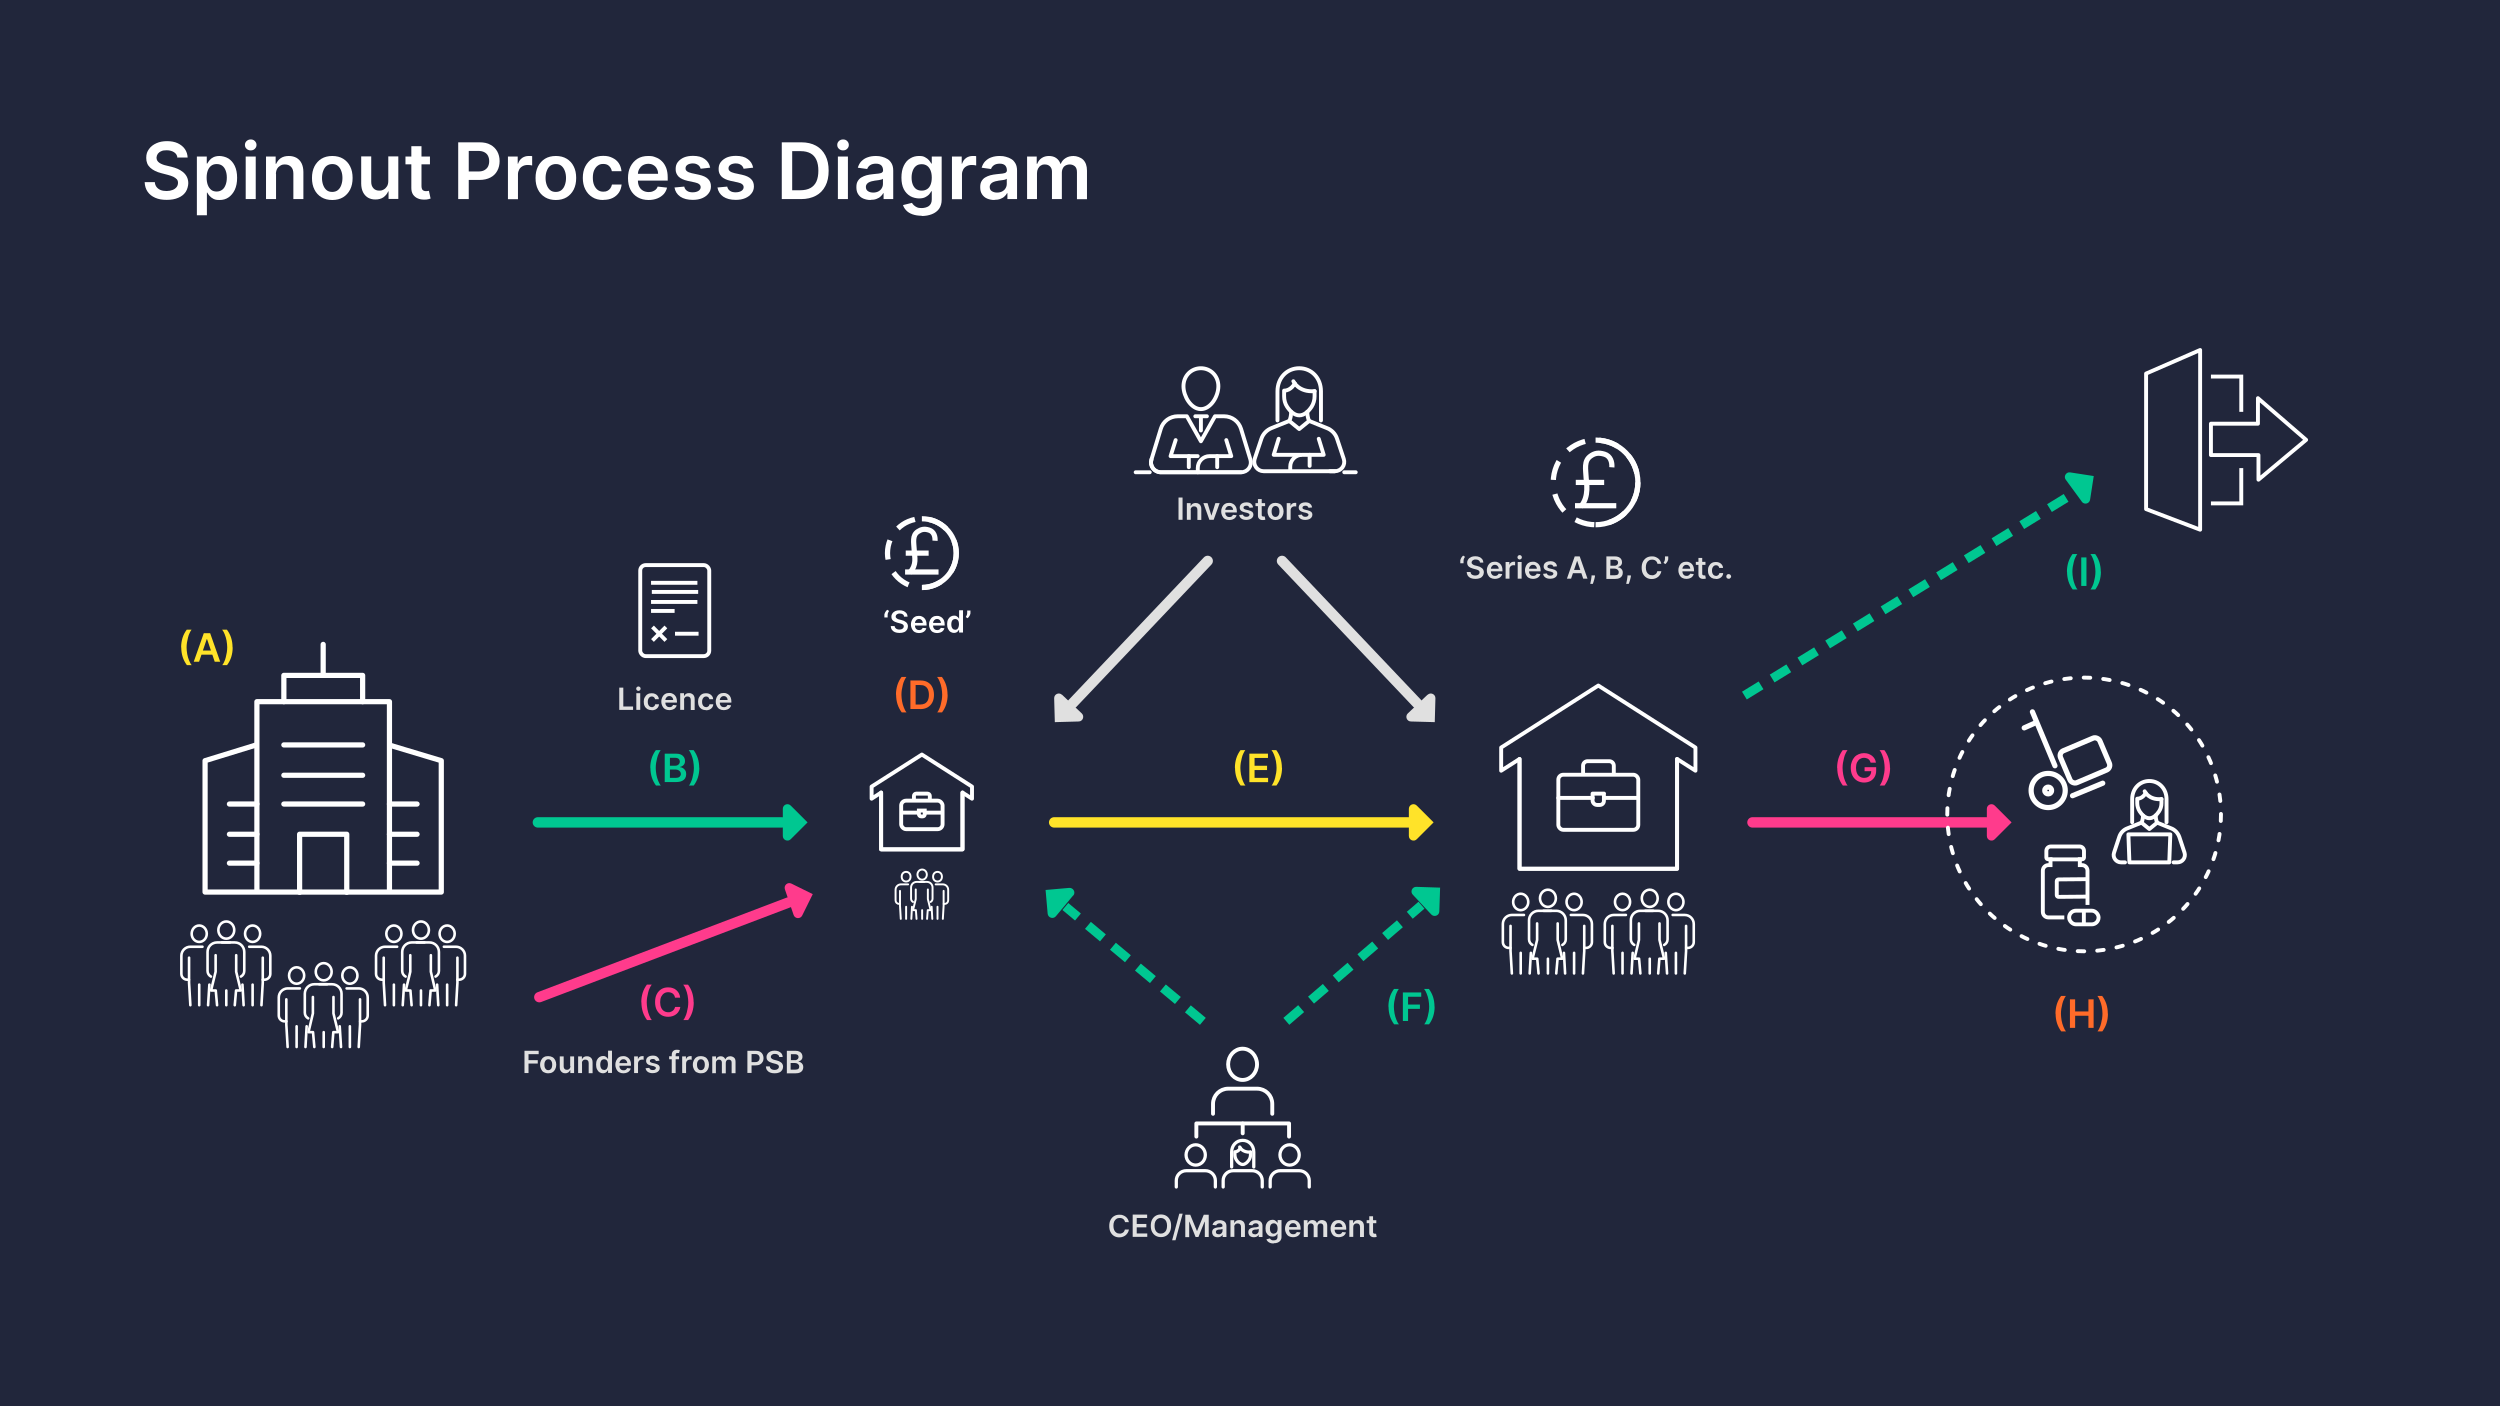 <?xml version="1.0" encoding="UTF-8"?>
<svg id="Layer_1" xmlns="http://www.w3.org/2000/svg" version="1.1" viewBox="0 0 1920 1080">
  <!-- Generator: Adobe Illustrator 29.3.1, SVG Export Plug-In . SVG Version: 2.1.0 Build 151)  -->
  <defs>
    <style>
      .st0 {
        fill: #00c791;
      }

      .st1 {
        stroke: #ffe329;
      }

      .st1, .st2, .st3, .st4, .st5, .st6, .st7, .st8, .st9, .st10, .st11, .st12, .st13, .st14, .st15, .st16, .st17, .st18 {
        fill: none;
      }

      .st1, .st2, .st3, .st4, .st5, .st8, .st11, .st14, .st15, .st16 {
        stroke-miterlimit: 10;
      }

      .st1, .st2, .st5, .st6, .st7, .st8, .st10, .st11, .st12, .st13, .st16 {
        stroke-linecap: round;
      }

      .st1, .st2, .st8, .st16 {
        stroke-width: 8px;
      }

      .st19 {
        fill: #ffe329;
      }

      .st20 {
        fill: #ff3b8c;
      }

      .st2, .st9, .st14 {
        stroke: #00c791;
      }

      .st3, .st4, .st5, .st6, .st7, .st10, .st11, .st12, .st13, .st15, .st17, .st18 {
        stroke: #fff;
      }

      .st3, .st10, .st11, .st15, .st18 {
        stroke-width: 4px;
      }

      .st4, .st5, .st12, .st17 {
        stroke-width: 3px;
      }

      .st5 {
        stroke-dasharray: 5 10 0 0;
      }

      .st6 {
        stroke-width: 2px;
      }

      .st6, .st7, .st9, .st10, .st12, .st13, .st17, .st18 {
        stroke-linejoin: round;
      }

      .st21 {
        fill: #21263b;
      }

      .st7 {
        stroke-width: 1.5px;
      }

      .st8 {
        stroke: #e0e0e0;
      }

      .st22 {
        fill: #fff;
      }

      .st23 {
        fill: #ff6b29;
      }

      .st9, .st14 {
        stroke-dasharray: 15 10 0 0;
        stroke-width: 7px;
      }

      .st13 {
        stroke-width: 2.5px;
      }

      .st15 {
        stroke-dasharray: 15 11 0 0;
      }

      .st16 {
        stroke: #ff3b8c;
      }

      .st24 {
        fill: #e0e0e0;
      }
    </style>
  </defs>
  <rect class="st21" x="0" width="1920" height="1080"/>
  <g>
    <path class="st22" d="M136.3,121.3c-.2-1.9-1-3.3-2.5-4.3-1.5-1-3.4-1.6-5.7-1.6s-3.1.2-4.2.7c-1.2.5-2.1,1.2-2.7,2-.6.9-.9,1.8-1,2.9,0,.9.2,1.7.6,2.4.4.7,1,1.2,1.7,1.7.7.5,1.5.8,2.4,1.2s1.8.6,2.7.8l4.1,1c1.6.4,3.2.9,4.8,1.6,1.5.7,2.9,1.5,4.1,2.5,1.2,1,2.2,2.2,2.9,3.6s1.1,3.1,1.1,4.9-.7,4.8-2,6.7c-1.3,1.9-3.2,3.5-5.7,4.5-2.5,1.1-5.4,1.6-8.9,1.6s-6.3-.5-8.8-1.6c-2.5-1.1-4.4-2.6-5.8-4.6-1.4-2-2.2-4.5-2.3-7.4h7.8c.1,1.5.6,2.8,1.4,3.8.8,1,1.9,1.8,3.2,2.3s2.8.7,4.5.7,3.2-.3,4.5-.8c1.3-.5,2.3-1.2,3.1-2.2.7-.9,1.1-2,1.1-3.3,0-1.1-.3-2.1-1-2.8-.7-.7-1.6-1.4-2.7-1.9-1.2-.5-2.5-1-4.1-1.4l-5-1.3c-3.6-.9-6.4-2.3-8.5-4.2-2.1-1.9-3.1-4.4-3.1-7.5s.7-4.8,2.1-6.8,3.3-3.4,5.7-4.5c2.4-1.1,5.1-1.6,8.2-1.6s5.8.5,8.2,1.6c2.3,1.1,4.2,2.6,5.5,4.5,1.3,1.9,2,4.1,2.1,6.5h-7.6Z"/>
    <path class="st22" d="M151.2,165.2v-45h7.6v5.4h.4c.4-.8,1-1.6,1.7-2.5.7-.9,1.7-1.7,2.9-2.3,1.2-.6,2.8-1,4.7-1s4.8.6,6.9,1.9c2,1.3,3.7,3.2,4.9,5.7,1.2,2.5,1.8,5.6,1.8,9.2s-.6,6.6-1.8,9.2c-1.2,2.5-2.8,4.4-4.8,5.8s-4.3,2-6.9,2-3.4-.3-4.7-.9c-1.2-.6-2.2-1.4-3-2.3s-1.3-1.7-1.7-2.5h-.3v17.4h-7.7ZM158.7,136.5c0,2.1.3,4,.9,5.6.6,1.6,1.5,2.8,2.6,3.7,1.1.9,2.5,1.3,4.2,1.3s3.1-.5,4.3-1.4c1.2-.9,2-2.2,2.6-3.8.6-1.6.9-3.4.9-5.5s-.3-3.8-.9-5.4c-.6-1.6-1.4-2.8-2.6-3.7-1.2-.9-2.6-1.3-4.3-1.3s-3,.4-4.2,1.3-2,2.1-2.6,3.6c-.6,1.6-.9,3.4-.9,5.5Z"/>
    <path class="st22" d="M192.5,115.5c-1.2,0-2.3-.4-3.1-1.2-.9-.8-1.3-1.8-1.3-3s.4-2.1,1.3-3c.9-.8,1.9-1.2,3.2-1.2s2.3.4,3.1,1.2,1.3,1.8,1.3,3-.4,2.1-1.3,3-1.9,1.2-3.2,1.2ZM188.7,152.9v-32.7h7.7v32.7h-7.7Z"/>
    <path class="st22" d="M212,133.7v19.2h-7.7v-32.7h7.4v5.6h.4c.8-1.8,2-3.3,3.6-4.4,1.7-1.1,3.7-1.6,6.1-1.6s4.2.5,5.9,1.4c1.7,1,3,2.4,3.9,4.2.9,1.8,1.4,4.1,1.4,6.7v20.8h-7.7v-19.6c0-2.2-.6-3.9-1.7-5.1-1.1-1.2-2.7-1.9-4.7-1.9s-2.5.3-3.6.9c-1,.6-1.9,1.4-2.5,2.5-.6,1.1-.9,2.5-.9,4Z"/>
    <path class="st22" d="M255.2,153.6c-3.2,0-6-.7-8.3-2.1s-4.2-3.4-5.4-5.9c-1.3-2.5-1.9-5.5-1.9-8.9s.6-6.3,1.9-8.9c1.3-2.5,3.1-4.5,5.4-5.9s5.1-2.1,8.3-2.1,6,.7,8.3,2.1,4.2,3.4,5.4,5.9c1.3,2.5,1.9,5.5,1.9,8.9s-.6,6.3-1.9,8.9c-1.3,2.5-3.1,4.5-5.4,5.9s-5.1,2.1-8.3,2.1ZM255.2,147.4c1.7,0,3.2-.5,4.3-1.4,1.2-1,2-2.2,2.6-3.9s.9-3.4.9-5.4-.3-3.8-.9-5.4c-.6-1.6-1.4-2.9-2.6-3.9-1.2-1-2.6-1.4-4.3-1.4s-3.2.5-4.4,1.4-2,2.3-2.6,3.9c-.6,1.6-.9,3.4-.9,5.4s.3,3.8.9,5.4,1.4,2.9,2.6,3.9,2.6,1.4,4.4,1.4Z"/>
    <path class="st22" d="M298.2,139.1v-19h7.7v32.7h-7.5v-5.8h-.3c-.7,1.8-2,3.3-3.6,4.5-1.7,1.2-3.8,1.7-6.2,1.7s-4-.5-5.7-1.4c-1.6-1-2.9-2.4-3.8-4.2-.9-1.8-1.4-4.1-1.4-6.7v-20.8h7.7v19.6c0,2.1.6,3.7,1.7,4.9,1.1,1.2,2.6,1.8,4.5,1.8s2.2-.3,3.3-.8c1.1-.6,1.9-1.4,2.6-2.5.7-1.1,1-2.5,1-4.1Z"/>
    <path class="st22" d="M330.2,120.2v6h-18.8v-6h18.8ZM316,112.3h7.7v30.7c0,1,.2,1.8.5,2.4.3.5.7.9,1.3,1.1.5.2,1.1.3,1.7.3s.9,0,1.3-.1c.4,0,.7-.1.9-.2l1.3,6c-.4.1-1,.3-1.8.5-.8.2-1.7.3-2.8.3-1.9,0-3.7-.2-5.2-.9-1.5-.6-2.8-1.7-3.7-3-.9-1.4-1.3-3.1-1.3-5.1v-32Z"/>
    <path class="st22" d="M351.9,152.9v-43.6h16.4c3.4,0,6.2.6,8.4,1.9,2.3,1.2,4,3,5.2,5.1,1.2,2.2,1.8,4.7,1.8,7.4s-.6,5.3-1.8,7.5c-1.2,2.2-2.9,3.9-5.2,5.1-2.3,1.2-5.1,1.9-8.5,1.9h-10.8v-6.5h9.8c2,0,3.6-.3,4.8-1s2.2-1.6,2.8-2.8.9-2.6.9-4.1-.3-2.9-.9-4.1c-.6-1.2-1.5-2.1-2.8-2.8s-2.9-1-4.8-1h-7.2v37h-7.9Z"/>
    <path class="st22" d="M390.1,152.9v-32.7h7.5v5.5h.3c.6-1.9,1.6-3.3,3.1-4.4,1.5-1,3.1-1.5,5-1.5s.9,0,1.4,0c.5,0,1,0,1.3.2v7.1c-.3-.1-.8-.2-1.5-.3-.7,0-1.4-.1-2-.1-1.4,0-2.7.3-3.8.9-1.1.6-2,1.4-2.6,2.5-.6,1.1-1,2.3-1,3.7v19.2h-7.7Z"/>
    <path class="st22" d="M426.9,153.6c-3.2,0-6-.7-8.3-2.1s-4.2-3.4-5.4-5.9c-1.3-2.5-1.9-5.5-1.9-8.9s.6-6.3,1.9-8.9c1.3-2.5,3.1-4.5,5.4-5.9s5.1-2.1,8.3-2.1,6,.7,8.3,2.1,4.2,3.4,5.4,5.9c1.3,2.5,1.9,5.5,1.9,8.9s-.6,6.3-1.9,8.9c-1.3,2.5-3.1,4.5-5.4,5.9s-5.1,2.1-8.3,2.1ZM426.9,147.4c1.7,0,3.2-.5,4.3-1.4,1.2-1,2-2.2,2.6-3.9s.9-3.4.9-5.4-.3-3.8-.9-5.4c-.6-1.6-1.4-2.9-2.6-3.9-1.2-1-2.6-1.4-4.3-1.4s-3.2.5-4.4,1.4-2,2.3-2.6,3.9c-.6,1.6-.9,3.4-.9,5.4s.3,3.8.9,5.4,1.4,2.9,2.6,3.9,2.6,1.4,4.4,1.4Z"/>
    <path class="st22" d="M463.3,153.6c-3.3,0-6.1-.7-8.4-2.2-2.3-1.4-4.1-3.4-5.4-6-1.3-2.5-1.9-5.5-1.9-8.8s.6-6.3,1.9-8.8c1.3-2.5,3.1-4.5,5.4-6,2.3-1.4,5.1-2.1,8.3-2.1s5,.5,7.1,1.5c2.1,1,3.7,2.3,4.9,4.1s1.9,3.8,2.1,6.2h-7.4c-.3-1.6-1-2.9-2.1-4s-2.6-1.6-4.5-1.6-3,.4-4.2,1.3c-1.2.8-2.1,2.1-2.8,3.6-.7,1.6-1,3.5-1,5.7s.3,4.1,1,5.7c.7,1.6,1.6,2.8,2.8,3.7,1.2.9,2.6,1.3,4.2,1.3s2.2-.2,3.1-.6c.9-.4,1.7-1.1,2.3-1.9s1-1.8,1.3-3h7.4c-.2,2.3-.9,4.4-2,6.1-1.2,1.8-2.8,3.2-4.8,4.2s-4.4,1.5-7.2,1.5Z"/>
    <path class="st22" d="M498.2,153.6c-3.3,0-6.1-.7-8.5-2.1-2.4-1.4-4.2-3.3-5.5-5.8-1.3-2.5-1.9-5.5-1.9-8.9s.6-6.3,1.9-8.9c1.3-2.5,3.1-4.5,5.4-6,2.3-1.4,5-2.1,8.2-2.1s3.9.3,5.7,1c1.8.6,3.4,1.6,4.8,3,1.4,1.3,2.5,3.1,3.3,5.1.8,2.1,1.2,4.6,1.2,7.4v2.4h-26.8v-5.2h19.4c0-1.5-.3-2.8-1-4-.6-1.2-1.5-2.1-2.6-2.7-1.1-.7-2.4-1-3.9-1s-3,.4-4.2,1.1-2.1,1.8-2.8,3c-.7,1.2-1,2.6-1,4v4.5c0,1.9.3,3.5,1,4.9.7,1.4,1.7,2.4,2.9,3.1s2.7,1.1,4.4,1.1,2.1-.2,3-.5c.9-.3,1.7-.8,2.4-1.4s1.2-1.4,1.5-2.3l7.2.8c-.5,1.9-1.3,3.6-2.6,5-1.3,1.4-2.9,2.5-4.9,3.3-2,.8-4.2,1.2-6.8,1.2Z"/>
    <path class="st22" d="M545.1,128.8l-7,.8c-.2-.7-.5-1.4-1-2-.5-.6-1.1-1.1-2-1.5-.8-.4-1.8-.6-3-.6s-3,.3-4,1c-1.1.7-1.6,1.6-1.6,2.7,0,1,.3,1.7,1.1,2.3.7.6,1.9,1.1,3.6,1.5l5.6,1.2c3.1.7,5.4,1.7,6.9,3.2,1.5,1.4,2.3,3.3,2.3,5.7,0,2.1-.6,3.9-1.8,5.4-1.2,1.6-2.8,2.8-4.9,3.7-2.1.9-4.5,1.3-7.2,1.3-4,0-7.2-.8-9.7-2.5-2.4-1.7-3.9-4-4.4-7l7.5-.7c.3,1.5,1.1,2.6,2.2,3.3,1.1.8,2.5,1.1,4.3,1.1s3.3-.4,4.4-1.1,1.7-1.7,1.7-2.8-.4-1.7-1.1-2.3c-.7-.6-1.8-1.1-3.3-1.4l-5.6-1.2c-3.1-.7-5.5-1.8-7-3.3-1.5-1.6-2.3-3.5-2.2-5.9,0-2,.5-3.8,1.7-5.3s2.7-2.6,4.7-3.5c2-.8,4.3-1.2,6.9-1.2,3.8,0,6.9.8,9.1,2.5,2.2,1.6,3.6,3.8,4.1,6.6Z"/>
    <path class="st22" d="M578.1,128.8l-7,.8c-.2-.7-.5-1.4-1-2-.5-.6-1.1-1.1-2-1.5-.8-.4-1.8-.6-3-.6s-3,.3-4,1c-1.1.7-1.6,1.6-1.6,2.7,0,1,.3,1.7,1.1,2.3.7.6,1.9,1.1,3.6,1.5l5.6,1.2c3.1.7,5.4,1.7,6.9,3.2,1.5,1.4,2.3,3.3,2.3,5.7,0,2.1-.6,3.9-1.8,5.4-1.2,1.6-2.8,2.8-4.9,3.7-2.1.9-4.5,1.3-7.2,1.3-4,0-7.2-.8-9.7-2.5-2.4-1.7-3.9-4-4.4-7l7.5-.7c.3,1.5,1.1,2.6,2.2,3.3,1.1.8,2.5,1.1,4.3,1.1s3.3-.4,4.4-1.1,1.7-1.7,1.7-2.8-.4-1.7-1.1-2.3c-.7-.6-1.8-1.1-3.3-1.4l-5.6-1.2c-3.1-.7-5.5-1.8-7-3.3-1.5-1.6-2.3-3.5-2.2-5.9,0-2,.5-3.8,1.7-5.3s2.7-2.6,4.7-3.5c2-.8,4.3-1.2,6.9-1.2,3.8,0,6.9.8,9.1,2.5,2.2,1.6,3.6,3.8,4.1,6.6Z"/>
    <path class="st22" d="M615.2,152.9h-14.8v-43.6h15.1c4.3,0,8.1.9,11.2,2.6,3.1,1.7,5.5,4.2,7.2,7.5,1.7,3.3,2.5,7.1,2.5,11.7s-.8,8.5-2.5,11.7c-1.7,3.3-4.1,5.8-7.3,7.5-3.2,1.7-7,2.6-11.4,2.6ZM608.3,146.1h6.5c3,0,5.6-.6,7.6-1.7,2-1.1,3.6-2.8,4.6-5s1.5-5,1.5-8.3-.5-6.1-1.5-8.3c-1-2.2-2.5-3.9-4.5-5-2-1.1-4.5-1.7-7.4-1.7h-6.7v30Z"/>
    <path class="st22" d="M647.4,115.5c-1.2,0-2.3-.4-3.1-1.2-.9-.8-1.3-1.8-1.3-3s.4-2.1,1.3-3c.9-.8,1.9-1.2,3.2-1.2s2.3.4,3.1,1.2,1.3,1.8,1.3,3-.4,2.1-1.3,3-1.9,1.2-3.2,1.2ZM643.5,152.9v-32.7h7.7v32.7h-7.7Z"/>
    <path class="st22" d="M668.6,153.6c-2.1,0-3.9-.4-5.6-1.1-1.7-.7-3-1.9-3.9-3.3-1-1.5-1.4-3.3-1.4-5.4s.3-3.4,1-4.6c.7-1.2,1.6-2.2,2.8-2.9,1.2-.7,2.5-1.3,4-1.7s3-.6,4.6-.8c1.9-.2,3.5-.4,4.7-.5,1.2-.2,2.1-.4,2.6-.8s.8-.9.8-1.6h0c0-1.7-.5-3-1.4-3.9-1-.9-2.3-1.3-4.1-1.3s-3.4.4-4.5,1.2c-1.1.8-1.8,1.8-2.2,2.9l-7.2-1c.6-2,1.5-3.7,2.8-5s2.9-2.4,4.8-3c1.9-.7,4-1,6.3-1s3.1.2,4.7.6c1.6.4,3,1,4.3,1.8,1.3.8,2.3,2,3.1,3.4.8,1.4,1.2,3.3,1.2,5.4v21.9h-7.4v-4.5h-.3c-.5.9-1.1,1.8-2,2.5-.8.8-1.9,1.4-3.2,1.9s-2.8.7-4.5.7ZM670.6,147.9c1.5,0,2.9-.3,4-.9,1.1-.6,2-1.4,2.6-2.5.6-1,.9-2.1.9-3.3v-3.9c-.2.2-.6.4-1.2.6s-1.2.3-1.9.4-1.4.2-2.1.3c-.7,0-1.3.2-1.8.3-1.2.2-2.2.4-3.1.8s-1.6.8-2.2,1.5c-.5.6-.8,1.4-.8,2.4,0,1.4.5,2.5,1.6,3.2,1,.7,2.4,1.1,4,1.1Z"/>
    <path class="st22" d="M707.9,165.7c-2.8,0-5.1-.4-7.1-1.1-2-.7-3.6-1.7-4.8-3-1.2-1.2-2-2.6-2.5-4.1l6.9-1.7c.3.6.8,1.2,1.4,1.8s1.4,1.1,2.4,1.6,2.3.6,3.8.6,4-.5,5.4-1.6c1.4-1.1,2.2-2.7,2.2-5.1v-6.2h-.4c-.4.8-1,1.6-1.7,2.5-.8.8-1.8,1.5-3,2.1-1.2.6-2.8.9-4.7.9s-4.8-.6-6.8-1.8c-2-1.2-3.7-3-4.9-5.3-1.2-2.4-1.8-5.3-1.8-8.9s.6-6.6,1.8-9.1c1.2-2.5,2.8-4.4,4.9-5.6,2-1.3,4.3-1.9,6.8-1.9s3.5.3,4.7,1c1.2.6,2.2,1.4,3,2.3s1.3,1.8,1.7,2.5h.4v-5.4h7.6v33.3c0,2.7-.7,5-2,6.9-1.3,1.8-3.2,3.2-5.5,4.1-2.3.9-4.9,1.4-7.9,1.4ZM707.9,146.4c1.6,0,3-.4,4.2-1.2s2-1.9,2.6-3.4c.6-1.5.9-3.3.9-5.4s-.3-3.9-.9-5.4c-.6-1.5-1.5-2.8-2.6-3.6s-2.5-1.3-4.2-1.3-3.2.4-4.3,1.3c-1.2.9-2,2.1-2.6,3.7-.6,1.6-.9,3.3-.9,5.3s.3,3.8.9,5.3c.6,1.5,1.5,2.7,2.6,3.5,1.2.8,2.6,1.2,4.3,1.2Z"/>
    <path class="st22" d="M731.1,152.9v-32.7h7.5v5.5h.3c.6-1.9,1.6-3.3,3.1-4.4,1.5-1,3.1-1.5,5-1.5s.9,0,1.4,0c.5,0,1,0,1.3.2v7.1c-.3-.1-.8-.2-1.5-.3-.7,0-1.4-.1-2-.1-1.4,0-2.7.3-3.8.9-1.1.6-2,1.4-2.6,2.5-.6,1.1-1,2.3-1,3.7v19.2h-7.7Z"/>
    <path class="st22" d="M763.7,153.6c-2.1,0-3.9-.4-5.6-1.1-1.7-.7-3-1.9-3.9-3.3-1-1.5-1.4-3.3-1.4-5.4s.3-3.4,1-4.6c.7-1.2,1.6-2.2,2.8-2.9,1.2-.7,2.5-1.3,4-1.7s3-.6,4.6-.8c1.9-.2,3.5-.4,4.7-.5,1.2-.2,2.1-.4,2.6-.8s.8-.9.8-1.6h0c0-1.7-.5-3-1.4-3.9-1-.9-2.3-1.3-4.1-1.3s-3.4.4-4.5,1.2c-1.1.8-1.8,1.8-2.2,2.9l-7.2-1c.6-2,1.5-3.7,2.8-5s2.9-2.4,4.8-3c1.9-.7,4-1,6.3-1s3.1.2,4.7.6c1.6.4,3,1,4.3,1.8,1.3.8,2.3,2,3.1,3.4.8,1.4,1.2,3.3,1.2,5.4v21.9h-7.4v-4.5h-.3c-.5.9-1.1,1.8-2,2.5-.8.8-1.9,1.4-3.2,1.9-1.3.5-2.8.7-4.5.7ZM765.7,147.9c1.5,0,2.9-.3,4-.9,1.1-.6,2-1.4,2.6-2.5.6-1,.9-2.1.9-3.3v-3.9c-.2.2-.7.4-1.2.6s-1.2.3-1.9.4c-.7.1-1.4.2-2.1.3-.7,0-1.3.2-1.8.3-1.2.2-2.2.4-3.1.8s-1.6.8-2.2,1.5c-.5.6-.8,1.4-.8,2.4,0,1.4.5,2.5,1.6,3.2s2.4,1.1,4,1.1Z"/>
    <path class="st22" d="M788.8,152.9v-32.7h7.4v5.6h.4c.7-1.9,1.8-3.3,3.4-4.4,1.6-1.1,3.5-1.6,5.6-1.6s4.1.5,5.6,1.6c1.5,1.1,2.6,2.5,3.2,4.4h.3c.7-1.8,1.9-3.3,3.7-4.4,1.7-1.1,3.8-1.6,6.1-1.6s5.5,1,7.4,2.9c1.9,1.9,2.9,4.7,2.9,8.3v22h-7.7v-20.8c0-2-.5-3.5-1.6-4.5-1.1-.9-2.4-1.4-4-1.4s-3.3.6-4.4,1.7c-1,1.2-1.6,2.7-1.6,4.5v20.4h-7.6v-21.1c0-1.7-.5-3-1.5-4-1-1-2.3-1.5-4-1.5s-2.1.3-3,.8-1.6,1.3-2.2,2.4c-.5,1-.8,2.2-.8,3.5v19.9h-7.7Z"/>
  </g>
  <g>
    <path class="st24" d="M475.6,545.2v-17.1h3.1v14.5h7.5v2.6h-10.6Z"/>
    <path class="st24" d="M490.3,530.6c-.5,0-.9-.2-1.2-.5-.3-.3-.5-.7-.5-1.2s.2-.8.5-1.2c.3-.3.8-.5,1.2-.5s.9.2,1.2.5.5.7.5,1.2-.2.8-.5,1.2c-.3.3-.8.5-1.2.5ZM488.7,545.2v-12.8h3v12.8h-3Z"/>
    <path class="st24" d="M500.5,545.4c-1.3,0-2.4-.3-3.3-.8-.9-.6-1.6-1.3-2.1-2.3-.5-1-.7-2.1-.7-3.4s.2-2.4.8-3.4,1.2-1.8,2.1-2.3c.9-.6,2-.8,3.2-.8s2,.2,2.8.6c.8.4,1.4.9,1.9,1.6.5.7.8,1.5.8,2.4h-2.9c-.1-.6-.4-1.1-.8-1.5-.4-.4-1-.6-1.7-.6s-1.2.2-1.6.5-.8.8-1.1,1.4c-.3.6-.4,1.4-.4,2.2s.1,1.6.4,2.2c.3.6.6,1.1,1.1,1.4.5.3,1,.5,1.6.5s.8,0,1.2-.3c.4-.2.6-.4.9-.7.2-.3.4-.7.5-1.2h2.9c0,.9-.3,1.7-.8,2.4-.5.7-1.1,1.2-1.9,1.6-.8.4-1.7.6-2.8.6Z"/>
    <path class="st24" d="M514.1,545.4c-1.3,0-2.4-.3-3.3-.8-.9-.5-1.6-1.3-2.1-2.3-.5-1-.8-2.1-.8-3.5s.3-2.5.8-3.5,1.2-1.8,2.1-2.3c.9-.6,2-.8,3.2-.8s1.5.1,2.2.4c.7.3,1.3.6,1.9,1.2.5.5,1,1.2,1.3,2,.3.8.5,1.8.5,2.9v.9h-10.5v-2h7.6c0-.6-.1-1.1-.4-1.5-.2-.5-.6-.8-1-1.1-.4-.3-.9-.4-1.5-.4s-1.2.1-1.6.4-.8.7-1.1,1.2-.4,1-.4,1.6v1.8c0,.7.1,1.4.4,1.9.3.5.7.9,1.1,1.2.5.3,1.1.4,1.7.4s.8,0,1.2-.2c.4-.1.7-.3.9-.6s.5-.5.6-.9l2.8.3c-.2.7-.5,1.4-1,1.9-.5.6-1.1,1-1.9,1.3s-1.7.5-2.7.5Z"/>
    <path class="st24" d="M525.4,537.7v7.5h-3v-12.8h2.9v2.2h.1c.3-.7.8-1.3,1.4-1.7.6-.4,1.4-.6,2.4-.6s1.7.2,2.3.6c.7.4,1.2.9,1.5,1.6.4.7.5,1.6.5,2.6v8.2h-3v-7.7c0-.9-.2-1.5-.7-2-.4-.5-1.1-.7-1.8-.7s-1,.1-1.4.3c-.4.2-.7.6-1,1-.2.4-.3,1-.3,1.6Z"/>
    <path class="st24" d="M542.2,545.4c-1.3,0-2.4-.3-3.3-.8-.9-.6-1.6-1.3-2.1-2.3-.5-1-.7-2.1-.7-3.4s.2-2.4.8-3.4,1.2-1.8,2.1-2.3c.9-.6,2-.8,3.2-.8s2,.2,2.8.6c.8.4,1.4.9,1.9,1.6.5.7.8,1.5.8,2.4h-2.9c-.1-.6-.4-1.1-.8-1.5-.4-.4-1-.6-1.7-.6s-1.2.2-1.6.5-.8.8-1.1,1.4c-.3.6-.4,1.4-.4,2.2s.1,1.6.4,2.2c.3.6.6,1.1,1.1,1.4.5.3,1,.5,1.6.5s.8,0,1.2-.3c.4-.2.6-.4.9-.7.2-.3.4-.7.5-1.2h2.9c0,.9-.3,1.7-.8,2.4-.5.7-1.1,1.2-1.9,1.6-.8.4-1.7.6-2.8.6Z"/>
    <path class="st24" d="M555.9,545.4c-1.3,0-2.4-.3-3.3-.8-.9-.5-1.6-1.3-2.1-2.3-.5-1-.8-2.1-.8-3.5s.3-2.5.8-3.5,1.2-1.8,2.1-2.3c.9-.6,2-.8,3.2-.8s1.5.1,2.2.4c.7.3,1.3.6,1.9,1.2.5.5,1,1.2,1.3,2,.3.8.5,1.8.5,2.9v.9h-10.5v-2h7.6c0-.6-.1-1.1-.4-1.5-.2-.5-.6-.8-1-1.1-.4-.3-.9-.4-1.5-.4s-1.2.1-1.6.4-.8.7-1.1,1.2-.4,1-.4,1.6v1.8c0,.7.1,1.4.4,1.9.3.5.7.9,1.1,1.2.5.3,1.1.4,1.7.4s.8,0,1.2-.2c.4-.1.7-.3.9-.6s.5-.5.6-.9l2.8.3c-.2.7-.5,1.4-1,1.9-.5.6-1.1,1-1.9,1.3s-1.7.5-2.7.5Z"/>
  </g>
  <g>
    <path class="st0" d="M499.4,589.7c0-2.7.4-5.1,1.1-7.4.7-2.2,1.8-4.3,3.2-6.2h3.7c-.5.7-1.1,1.6-1.5,2.6-.5,1-.9,2.1-1.2,3.4-.3,1.2-.6,2.5-.8,3.8-.2,1.3-.3,2.6-.3,3.9s.2,3.4.5,5.1.8,3.3,1.4,4.8,1.2,2.7,2,3.6h-3.7c-1.4-1.9-2.5-4-3.2-6.2-.7-2.2-1.1-4.7-1.1-7.4Z"/>
    <path class="st0" d="M510.5,600.7v-21.9h8.4c1.6,0,2.9.2,4,.7,1.1.5,1.8,1.2,2.4,2,.5.9.8,1.8.8,2.9s-.2,1.7-.5,2.3c-.3.6-.8,1.1-1.4,1.5s-1.2.7-1.9.8v.2c.8,0,1.5.3,2.2.7.7.4,1.3,1,1.8,1.8.5.8.7,1.7.7,2.9s-.3,2.2-.8,3.1c-.6.9-1.4,1.6-2.5,2.1-1.1.5-2.5.8-4.2.8h-8.9ZM514.5,588.1h3.9c.7,0,1.3-.1,1.9-.4.5-.3,1-.6,1.3-1.1s.5-1,.5-1.7-.3-1.6-.9-2.1-1.5-.8-2.7-.8h-4v6.1ZM514.5,597.4h4.3c1.4,0,2.5-.3,3.1-.8.6-.6,1-1.3,1-2.1s-.2-1.2-.5-1.8c-.3-.5-.8-.9-1.4-1.2-.6-.3-1.3-.5-2.1-.5h-4.4v6.4Z"/>
    <path class="st0" d="M537.1,589.7c0,2.7-.4,5.1-1.1,7.4-.7,2.2-1.8,4.3-3.2,6.2h-3.7c.6-.7,1.1-1.6,1.5-2.6.5-1,.9-2.1,1.2-3.4.3-1.2.6-2.5.8-3.8.2-1.3.3-2.6.3-3.9s-.2-3.4-.5-5.1c-.3-1.7-.8-3.3-1.4-4.8-.6-1.5-1.2-2.7-2-3.6h3.7c1.4,1.9,2.5,4,3.2,6.2.7,2.2,1.1,4.7,1.1,7.4Z"/>
  </g>
  <g>
    <path class="st20" d="M492.5,769.8c0-2.7.4-5.1,1.1-7.4.7-2.2,1.8-4.3,3.2-6.2h3.7c-.5.7-1.1,1.6-1.5,2.6-.5,1-.9,2.1-1.2,3.4-.3,1.2-.6,2.5-.8,3.8-.2,1.3-.3,2.6-.3,3.9s.2,3.4.5,5.1.8,3.3,1.4,4.8,1.2,2.7,2,3.6h-3.7c-1.4-1.9-2.5-4-3.2-6.2-.7-2.2-1.1-4.7-1.1-7.4Z"/>
    <path class="st20" d="M522.4,766.2h-4c-.1-.7-.3-1.2-.6-1.8s-.7-.9-1.1-1.3c-.5-.4-1-.6-1.6-.8-.6-.2-1.2-.3-1.9-.3-1.2,0-2.3.3-3.2.9-.9.6-1.6,1.5-2.2,2.6-.5,1.1-.8,2.5-.8,4.2s.3,3.1.8,4.2c.5,1.1,1.2,2,2.2,2.6.9.6,2,.9,3.2.9s1.3,0,1.8-.3c.6-.2,1.1-.4,1.6-.8.5-.3.9-.8,1.2-1.3.3-.5.5-1.1.7-1.7h4c-.1,1.1-.5,2-1,3s-1.1,1.7-1.9,2.4c-.8.7-1.7,1.2-2.8,1.6-1.1.4-2.3.6-3.6.6-1.9,0-3.7-.4-5.2-1.3-1.5-.9-2.7-2.2-3.6-3.9s-1.3-3.7-1.3-6.1.4-4.4,1.3-6.1,2.1-3,3.6-3.9c1.5-.9,3.2-1.3,5.1-1.3s2.4.2,3.4.5c1.1.3,2,.8,2.8,1.5.8.7,1.5,1.5,2,2.4.5,1,.9,2,1,3.3Z"/>
    <path class="st20" d="M532.8,769.8c0,2.7-.4,5.1-1.1,7.4-.7,2.2-1.8,4.3-3.2,6.2h-3.7c.6-.7,1.1-1.6,1.5-2.6.5-1,.9-2.1,1.2-3.4.3-1.2.6-2.5.8-3.8.2-1.3.3-2.6.3-3.9s-.2-3.4-.5-5.1c-.3-1.7-.8-3.3-1.4-4.8-.6-1.5-1.2-2.7-2-3.6h3.7c1.4,1.9,2.5,4,3.2,6.2.7,2.2,1.1,4.7,1.1,7.4Z"/>
  </g>
  <g>
    <path class="st23" d="M688.1,533.5c0-2.7.4-5.1,1.1-7.4.7-2.2,1.8-4.3,3.2-6.2h3.7c-.5.7-1.1,1.6-1.5,2.6-.5,1-.9,2.1-1.2,3.4-.3,1.2-.6,2.5-.8,3.8-.2,1.3-.3,2.6-.3,3.9s.2,3.4.5,5.1.8,3.3,1.4,4.8,1.2,2.7,2,3.6h-3.7c-1.4-1.9-2.5-4-3.2-6.2-.7-2.2-1.1-4.7-1.1-7.4Z"/>
    <path class="st23" d="M706.6,544.5h-7.4v-21.9h7.6c2.2,0,4.1.4,5.6,1.3,1.6.9,2.8,2.1,3.6,3.8.8,1.6,1.3,3.6,1.3,5.9s-.4,4.3-1.3,5.9c-.8,1.6-2.1,2.9-3.7,3.8-1.6.9-3.5,1.3-5.7,1.3ZM703.2,541.1h3.3c1.5,0,2.8-.3,3.8-.8,1-.6,1.8-1.4,2.3-2.5.5-1.1.8-2.5.8-4.2s-.3-3.1-.8-4.2c-.5-1.1-1.3-1.9-2.3-2.5s-2.2-.8-3.7-.8h-3.4v15.1Z"/>
    <path class="st23" d="M727.8,533.5c0,2.7-.4,5.1-1.1,7.4-.7,2.2-1.8,4.3-3.2,6.2h-3.7c.6-.7,1.1-1.6,1.5-2.6.5-1,.9-2.1,1.2-3.4.3-1.2.6-2.5.8-3.8.2-1.3.3-2.6.3-3.9s-.2-3.4-.5-5.1c-.3-1.7-.8-3.3-1.4-4.8-.6-1.5-1.2-2.7-2-3.6h3.7c1.4,1.9,2.5,4,3.2,6.2.7,2.2,1.1,4.7,1.1,7.4Z"/>
  </g>
  <g>
    <path class="st19" d="M948.4,589.7c0-2.7.4-5.1,1.1-7.4.7-2.2,1.8-4.3,3.2-6.2h3.7c-.5.7-1.1,1.6-1.5,2.6-.5,1-.9,2.1-1.2,3.4-.3,1.2-.6,2.5-.8,3.8-.2,1.3-.3,2.6-.3,3.9s.2,3.4.5,5.1.8,3.3,1.4,4.8,1.2,2.7,2,3.6h-3.7c-1.4-1.9-2.5-4-3.2-6.2-.7-2.2-1.1-4.7-1.1-7.4Z"/>
    <path class="st19" d="M959.5,600.7v-21.9h14.3v3.3h-10.3v6h9.6v3.3h-9.6v6h10.4v3.3h-14.4Z"/>
    <path class="st19" d="M984.6,589.7c0,2.7-.4,5.1-1.1,7.4-.7,2.2-1.8,4.3-3.2,6.2h-3.7c.5-.7,1.1-1.6,1.5-2.6.5-1,.9-2.1,1.2-3.4s.6-2.5.8-3.8c.2-1.3.3-2.6.3-3.9s-.2-3.4-.5-5.1c-.3-1.7-.8-3.3-1.4-4.8-.6-1.5-1.2-2.7-2-3.6h3.7c1.4,1.9,2.5,4,3.2,6.2.7,2.2,1.1,4.7,1.1,7.4Z"/>
  </g>
  <g>
    <path class="st0" d="M1066.3,773.1c0-2.7.4-5.1,1.1-7.4.7-2.2,1.8-4.3,3.2-6.2h3.7c-.5.7-1.1,1.6-1.5,2.6-.5,1-.9,2.1-1.2,3.4s-.6,2.5-.8,3.8c-.2,1.3-.3,2.6-.3,3.9s.2,3.4.5,5.1c.3,1.7.8,3.3,1.4,4.8s1.2,2.7,2,3.6h-3.7c-1.4-1.9-2.5-4-3.2-6.2-.7-2.2-1.1-4.7-1.1-7.4Z"/>
    <path class="st0" d="M1077.4,784.1v-21.9h14.1v3.3h-10.1v6h9.1v3.3h-9.1v9.3h-4Z"/>
    <path class="st0" d="M1101.8,773.1c0,2.7-.4,5.1-1.1,7.4-.7,2.2-1.8,4.3-3.2,6.2h-3.7c.5-.7,1.1-1.6,1.5-2.6.5-1,.9-2.1,1.2-3.4s.6-2.5.8-3.8c.2-1.3.3-2.6.3-3.9s-.2-3.4-.5-5.1c-.3-1.7-.8-3.3-1.4-4.8-.6-1.5-1.2-2.7-2-3.6h3.7c1.4,1.9,2.5,4,3.2,6.2.7,2.2,1.1,4.7,1.1,7.4Z"/>
  </g>
  <g>
    <path class="st20" d="M1410.9,589.7c0-2.7.4-5.1,1.1-7.4.7-2.2,1.8-4.3,3.2-6.2h3.7c-.5.7-1.1,1.6-1.5,2.6-.5,1-.9,2.1-1.2,3.4s-.6,2.5-.8,3.8c-.2,1.3-.3,2.6-.3,3.9s.2,3.4.5,5.1c.3,1.7.8,3.3,1.4,4.8s1.2,2.7,2,3.6h-3.7c-1.4-1.9-2.5-4-3.2-6.2-.7-2.2-1.1-4.7-1.1-7.4Z"/>
    <path class="st20" d="M1436.7,585.8c-.2-.6-.4-1.1-.7-1.6-.3-.5-.7-.9-1.1-1.2-.4-.3-.9-.6-1.5-.7-.6-.2-1.2-.3-1.8-.3-1.2,0-2.2.3-3.2.9-.9.6-1.6,1.5-2.2,2.6-.5,1.1-.8,2.5-.8,4.2s.3,3.1.8,4.2c.5,1.2,1.2,2,2.2,2.6.9.6,2,.9,3.2.9s2.1-.2,2.9-.6,1.4-1,1.9-1.8.7-1.7.7-2.8h.9c0,.1-6,.1-6,.1v-3.1h8.9v2.6c0,1.9-.4,3.5-1.2,4.9-.8,1.4-1.9,2.4-3.3,3.2-1.4.7-3,1.1-4.8,1.1s-3.8-.5-5.3-1.4c-1.5-.9-2.7-2.2-3.6-3.9-.9-1.7-1.3-3.7-1.3-6s.3-3.4.8-4.7c.5-1.4,1.2-2.6,2.1-3.6s2-1.7,3.2-2.2c1.2-.5,2.5-.8,4-.8s2.3.2,3.4.5c1,.4,2,.9,2.8,1.5.8.7,1.5,1.4,2,2.3.5.9.9,1.9,1,3h-4.1Z"/>
    <path class="st20" d="M1451.6,589.7c0,2.7-.4,5.1-1.1,7.4-.7,2.2-1.8,4.3-3.2,6.2h-3.7c.5-.7,1.1-1.6,1.5-2.6.5-1,.9-2.1,1.2-3.4s.6-2.5.8-3.8c.2-1.3.3-2.6.3-3.9s-.2-3.4-.5-5.1c-.3-1.7-.8-3.3-1.4-4.8-.6-1.5-1.2-2.7-2-3.6h3.7c1.4,1.9,2.5,4,3.2,6.2.7,2.2,1.1,4.7,1.1,7.4Z"/>
  </g>
  <g>
    <path class="st23" d="M1578.6,778.5c0-2.7.4-5.1,1.1-7.4.7-2.2,1.8-4.3,3.2-6.2h3.7c-.5.7-1.1,1.6-1.5,2.6-.5,1-.9,2.1-1.2,3.4s-.6,2.5-.8,3.8c-.2,1.3-.3,2.6-.3,3.9s.2,3.4.5,5.1c.3,1.7.8,3.3,1.4,4.8s1.2,2.7,2,3.6h-3.7c-1.4-1.9-2.5-4-3.2-6.2-.7-2.2-1.1-4.7-1.1-7.4Z"/>
    <path class="st23" d="M1589.7,789.4v-21.9h4v9.3h10.2v-9.3h4v21.9h-4v-9.3h-10.2v9.3h-4Z"/>
    <path class="st23" d="M1618.9,778.5c0,2.7-.4,5.1-1.1,7.4-.7,2.2-1.8,4.3-3.2,6.2h-3.7c.5-.7,1.1-1.6,1.5-2.6.5-1,.9-2.1,1.2-3.4s.6-2.5.8-3.8c.2-1.3.3-2.6.3-3.9s-.2-3.4-.5-5.1c-.3-1.7-.8-3.3-1.4-4.8-.6-1.5-1.2-2.7-2-3.6h3.7c1.4,1.9,2.5,4,3.2,6.2.7,2.2,1.1,4.7,1.1,7.4Z"/>
  </g>
  <g>
    <path class="st0" d="M1587.4,439.1c0-2.7.4-5.1,1.1-7.4.7-2.2,1.8-4.3,3.2-6.2h3.7c-.5.7-1.1,1.6-1.5,2.6-.5,1-.9,2.1-1.2,3.4s-.6,2.5-.8,3.8c-.2,1.3-.3,2.6-.3,3.9s.2,3.4.5,5.1c.3,1.7.8,3.3,1.4,4.8s1.2,2.7,2,3.6h-3.7c-1.4-1.9-2.5-4-3.2-6.2-.7-2.2-1.1-4.7-1.1-7.4Z"/>
    <path class="st0" d="M1602.4,428.1v21.9h-4v-21.9h4Z"/>
    <path class="st0" d="M1613.5,439.1c0,2.7-.4,5.1-1.1,7.4-.7,2.2-1.8,4.3-3.2,6.2h-3.7c.5-.7,1.1-1.6,1.5-2.6.5-1,.9-2.1,1.2-3.4s.6-2.5.8-3.8c.2-1.3.3-2.6.3-3.9s-.2-3.4-.5-5.1c-.3-1.7-.8-3.3-1.4-4.8-.6-1.5-1.2-2.7-2-3.6h3.7c1.4,1.9,2.5,4,3.2,6.2.7,2.2,1.1,4.7,1.1,7.4Z"/>
  </g>
  <g>
    <path class="st24" d="M908.2,382.1v17.1h-3.1v-17.1h3.1Z"/>
    <path class="st24" d="M914.5,391.7v7.5h-3v-12.8h2.9v2.2h.1c.3-.7.8-1.3,1.4-1.7.6-.4,1.4-.6,2.4-.6s1.7.2,2.3.6c.7.4,1.2.9,1.5,1.6.4.7.5,1.6.5,2.6v8.2h-3v-7.7c0-.9-.2-1.5-.7-2-.4-.5-1.1-.7-1.8-.7s-1,.1-1.4.3c-.4.2-.7.6-1,1-.2.4-.3,1-.3,1.6Z"/>
    <path class="st24" d="M936.7,386.4l-4.6,12.8h-3.3l-4.6-12.8h3.2l2.9,9.5h.1l3-9.5h3.2Z"/>
    <path class="st24" d="M944.1,399.4c-1.3,0-2.4-.3-3.3-.8-.9-.5-1.6-1.3-2.1-2.3-.5-1-.8-2.1-.8-3.5s.3-2.5.8-3.5,1.2-1.8,2.1-2.3c.9-.6,2-.8,3.2-.8s1.5.1,2.2.4c.7.3,1.3.6,1.9,1.2.5.5,1,1.2,1.3,2,.3.8.5,1.8.5,2.9v.9h-10.5v-2h7.6c0-.6-.1-1.1-.4-1.5-.2-.5-.6-.8-1-1.1-.4-.3-.9-.4-1.5-.4s-1.2.1-1.6.4-.8.7-1.1,1.2-.4,1-.4,1.6v1.8c0,.7.1,1.4.4,1.9.3.5.7.9,1.1,1.2.5.3,1.1.4,1.7.4s.8,0,1.2-.2c.4-.1.7-.3.9-.6s.5-.5.6-.9l2.8.3c-.2.7-.5,1.4-1,1.9-.5.6-1.1,1-1.9,1.3s-1.7.5-2.7.5Z"/>
    <path class="st24" d="M962.4,389.7l-2.8.3c0-.3-.2-.5-.4-.8s-.4-.4-.8-.6c-.3-.2-.7-.2-1.2-.2s-1.2.1-1.6.4c-.4.3-.6.6-.6,1.1,0,.4.1.7.4.9s.7.4,1.4.6l2.2.5c1.2.3,2.1.7,2.7,1.2.6.6.9,1.3.9,2.2,0,.8-.2,1.5-.7,2.1-.5.6-1.1,1.1-1.9,1.4-.8.3-1.8.5-2.8.5-1.6,0-2.8-.3-3.8-1-1-.7-1.5-1.6-1.7-2.8l2.9-.3c.1.6.4,1,.9,1.3.4.3,1,.4,1.7.4s1.3-.1,1.7-.4c.4-.3.7-.7.7-1.1s-.1-.7-.4-.9-.7-.4-1.3-.6l-2.2-.5c-1.2-.3-2.1-.7-2.7-1.3-.6-.6-.9-1.4-.9-2.3,0-.8.2-1.5.6-2.1.4-.6,1-1,1.8-1.4.8-.3,1.7-.5,2.7-.5,1.5,0,2.7.3,3.5,1s1.4,1.5,1.6,2.6Z"/>
    <path class="st24" d="M971.6,386.4v2.3h-7.4v-2.3h7.4ZM966,383.3h3v12c0,.4,0,.7.2.9s.3.4.5.4c.2,0,.4.1.7.1s.4,0,.5,0c.2,0,.3,0,.4,0l.5,2.4c-.2,0-.4.1-.7.2-.3,0-.7.1-1.1.1-.8,0-1.4,0-2-.3s-1.1-.6-1.4-1.2c-.4-.5-.5-1.2-.5-2v-12.5Z"/>
    <path class="st24" d="M979.6,399.4c-1.2,0-2.3-.3-3.2-.8-.9-.6-1.6-1.3-2.1-2.3-.5-1-.8-2.1-.8-3.5s.3-2.5.8-3.5c.5-1,1.2-1.8,2.1-2.3.9-.6,2-.8,3.2-.8s2.3.3,3.3.8c.9.5,1.6,1.3,2.1,2.3.5,1,.8,2.2.8,3.5s-.3,2.5-.8,3.5c-.5,1-1.2,1.8-2.1,2.3s-2,.8-3.3.8ZM979.6,397c.7,0,1.2-.2,1.7-.6.5-.4.8-.9,1-1.5.2-.6.3-1.3.3-2.1s-.1-1.5-.3-2.1c-.2-.6-.6-1.1-1-1.5-.5-.4-1-.6-1.7-.6s-1.3.2-1.7.6c-.5.4-.8.9-1,1.5-.2.6-.3,1.3-.3,2.1s.1,1.5.3,2.1c.2.6.6,1.1,1,1.5.5.4,1,.6,1.7.6Z"/>
    <path class="st24" d="M988.2,399.2v-12.8h2.9v2.1h.1c.2-.7.6-1.3,1.2-1.7.6-.4,1.2-.6,2-.6s.4,0,.6,0c.2,0,.4,0,.5,0v2.8c-.1,0-.3,0-.6-.1s-.5,0-.8,0c-.6,0-1,.1-1.5.4-.4.2-.8.6-1,1-.3.4-.4.9-.4,1.4v7.5h-3Z"/>
    <path class="st24" d="M1007.7,389.7l-2.8.3c0-.3-.2-.5-.4-.8s-.4-.4-.8-.6c-.3-.2-.7-.2-1.2-.2s-1.2.1-1.6.4c-.4.3-.6.6-.6,1.1,0,.4.1.7.4.9s.7.4,1.4.6l2.2.5c1.2.3,2.1.7,2.7,1.2.6.6.9,1.3.9,2.2,0,.8-.2,1.5-.7,2.1-.5.6-1.1,1.1-1.9,1.4-.8.3-1.8.5-2.8.5-1.6,0-2.8-.3-3.8-1-1-.7-1.5-1.6-1.7-2.8l2.9-.3c.1.6.4,1,.9,1.3s1,.4,1.7.4,1.3-.1,1.7-.4c.4-.3.7-.7.7-1.1s-.1-.7-.4-.9c-.3-.2-.7-.4-1.3-.6l-2.2-.5c-1.2-.3-2.1-.7-2.7-1.3-.6-.6-.9-1.4-.9-2.3,0-.8.2-1.5.6-2.1.4-.6,1-1,1.8-1.4.8-.3,1.7-.5,2.7-.5,1.5,0,2.7.3,3.5,1,.9.6,1.4,1.5,1.6,2.6Z"/>
  </g>
  <g>
    <path class="st24" d="M867.1,938.6h-3.1c0-.5-.3-1-.5-1.4-.2-.4-.5-.7-.9-1-.4-.3-.8-.5-1.2-.6-.5-.1-.9-.2-1.5-.2-.9,0-1.8.2-2.5.7s-1.3,1.1-1.7,2c-.4.9-.6,2-.6,3.3s.2,2.4.6,3.3c.4.9,1,1.6,1.7,2,.7.5,1.5.7,2.5.7s1,0,1.4-.2.9-.3,1.2-.6c.4-.3.7-.6.9-1,.2-.4.4-.8.5-1.3h3.1c-.1.8-.4,1.6-.8,2.3-.4.7-.9,1.3-1.5,1.9-.6.5-1.4,1-2.2,1.3-.8.3-1.8.5-2.8.5-1.5,0-2.8-.3-4-1-1.2-.7-2.1-1.7-2.8-3-.7-1.3-1-2.9-1-4.7s.3-3.4,1-4.7c.7-1.3,1.6-2.3,2.8-3,1.2-.7,2.5-1,4-1s1.8.1,2.7.4,1.5.7,2.2,1.2c.6.5,1.2,1.1,1.6,1.9.4.7.7,1.6.8,2.5Z"/>
    <path class="st24" d="M869.9,949.9v-17.1h11.1v2.6h-8v4.6h7.4v2.6h-7.4v4.7h8.1v2.6h-11.2Z"/>
    <path class="st24" d="M899.4,941.4c0,1.8-.3,3.4-1,4.7-.7,1.3-1.6,2.3-2.8,3-1.2.7-2.5,1-4,1s-2.8-.3-4-1c-1.2-.7-2.1-1.7-2.8-3-.7-1.3-1-2.9-1-4.7s.3-3.4,1-4.7c.7-1.3,1.6-2.3,2.8-3,1.2-.7,2.5-1,4-1s2.8.3,4,1c1.2.7,2.1,1.7,2.8,3,.7,1.3,1,2.9,1,4.7ZM896.3,941.4c0-1.3-.2-2.4-.6-3.3s-1-1.6-1.7-2-1.5-.7-2.5-.7-1.7.2-2.5.7c-.7.5-1.3,1.1-1.7,2-.4.9-.6,2-.6,3.3s.2,2.4.6,3.3c.4.9,1,1.6,1.7,2,.7.5,1.5.7,2.5.7s1.7-.2,2.5-.7,1.3-1.1,1.7-2c.4-.9.6-2,.6-3.3Z"/>
    <path class="st24" d="M908.3,932.1l-5.5,20.4h-2.6l5.5-20.4h2.6Z"/>
    <path class="st24" d="M910.3,932.9h3.8l5.1,12.4h.2l5.1-12.4h3.8v17.1h-3v-11.7h-.2l-4.7,11.7h-2.2l-4.7-11.7h-.2v11.8h-3v-17.1Z"/>
    <path class="st24" d="M935.2,950.2c-.8,0-1.5-.1-2.2-.4-.6-.3-1.2-.7-1.5-1.3-.4-.6-.6-1.3-.6-2.1s.1-1.3.4-1.8c.3-.5.6-.9,1.1-1.1.5-.3,1-.5,1.6-.6.6-.1,1.2-.3,1.8-.3.8,0,1.4-.1,1.8-.2s.8-.2,1-.3c.2-.1.3-.3.3-.6h0c0-.7-.2-1.2-.6-1.5-.4-.3-.9-.5-1.6-.5s-1.3.2-1.8.5c-.4.3-.7.7-.9,1.1l-2.8-.4c.2-.8.6-1.4,1.1-2,.5-.5,1.1-.9,1.9-1.2.7-.3,1.6-.4,2.5-.4s1.2,0,1.8.2c.6.1,1.2.4,1.7.7.5.3.9.8,1.2,1.3.3.6.5,1.3.5,2.1v8.6h-2.9v-1.8h0c-.2.4-.4.7-.8,1s-.7.6-1.2.7c-.5.2-1.1.3-1.7.3ZM935.9,948c.6,0,1.1-.1,1.6-.4.4-.2.8-.6,1-1s.4-.8.4-1.3v-1.5c0,0-.3.1-.5.2-.2,0-.5.1-.8.2-.3,0-.6,0-.8.1-.3,0-.5,0-.7,0-.5,0-.9.2-1.2.3-.4.1-.6.3-.8.6-.2.2-.3.6-.3,1,0,.6.2,1,.6,1.3.4.3.9.4,1.6.4Z"/>
    <path class="st24" d="M948,942.4v7.5h-3v-12.8h2.9v2.2h.1c.3-.7.8-1.3,1.4-1.7.6-.4,1.4-.6,2.4-.6s1.7.2,2.3.6c.7.4,1.2.9,1.5,1.6.4.7.5,1.6.5,2.6v8.2h-3v-7.7c0-.9-.2-1.5-.7-2-.4-.5-1.1-.7-1.8-.7s-1,.1-1.4.3c-.4.2-.7.6-1,1-.2.4-.3,1-.3,1.6Z"/>
    <path class="st24" d="M963,950.2c-.8,0-1.5-.1-2.2-.4-.6-.3-1.2-.7-1.5-1.3-.4-.6-.6-1.3-.6-2.1s.1-1.3.4-1.8c.3-.5.6-.9,1.1-1.1.5-.3,1-.5,1.6-.6.6-.1,1.2-.3,1.8-.3.8,0,1.4-.1,1.8-.2s.8-.2,1-.3c.2-.1.3-.3.3-.6h0c0-.7-.2-1.2-.6-1.5-.4-.3-.9-.5-1.6-.5s-1.3.2-1.8.5c-.4.3-.7.7-.9,1.1l-2.8-.4c.2-.8.6-1.4,1.1-2,.5-.5,1.1-.9,1.9-1.2.7-.3,1.6-.4,2.4-.4s1.2,0,1.8.2c.6.1,1.2.4,1.7.7.5.3.9.8,1.2,1.3s.5,1.3.5,2.1v8.6h-2.9v-1.8h0c-.2.4-.4.7-.8,1-.3.3-.7.6-1.2.7-.5.2-1.1.3-1.7.3ZM963.7,948c.6,0,1.1-.1,1.6-.4s.8-.6,1-1,.4-.8.4-1.3v-1.5c0,0-.3.1-.5.2-.2,0-.5.1-.8.2-.3,0-.6,0-.8.1-.3,0-.5,0-.7,0-.4,0-.9.2-1.2.3-.4.1-.6.3-.8.6-.2.2-.3.6-.3,1,0,.6.2,1,.6,1.3.4.3.9.4,1.6.4Z"/>
    <path class="st24" d="M978.3,955c-1.1,0-2-.1-2.8-.4s-1.4-.7-1.9-1.2c-.5-.5-.8-1-1-1.6l2.7-.7c.1.2.3.5.5.7.2.2.5.4.9.6.4.2.9.2,1.5.2.9,0,1.6-.2,2.1-.6s.8-1.1.8-2v-2.4h-.2c-.2.3-.4.6-.7,1-.3.3-.7.6-1.2.8s-1.1.3-1.8.3-1.9-.2-2.7-.7c-.8-.5-1.4-1.2-1.9-2.1s-.7-2.1-.7-3.5.2-2.6.7-3.6c.5-1,1.1-1.7,1.9-2.2.8-.5,1.7-.8,2.7-.8s1.4.1,1.9.4c.5.3.9.6,1.2.9.3.4.5.7.7,1h.2v-2.1h3v13c0,1.1-.3,2-.8,2.7s-1.2,1.2-2.1,1.6c-.9.4-1.9.5-3.1.5ZM978.3,947.4c.6,0,1.2-.2,1.6-.5.5-.3.8-.8,1-1.3s.3-1.3.3-2.1-.1-1.5-.3-2.1c-.2-.6-.6-1.1-1-1.4-.4-.3-1-.5-1.6-.5s-1.2.2-1.7.5-.8.8-1,1.4c-.2.6-.3,1.3-.3,2.1s.1,1.5.3,2.1c.2.6.6,1,1,1.4.5.3,1,.5,1.7.5Z"/>
    <path class="st24" d="M993.1,950.2c-1.3,0-2.4-.3-3.3-.8s-1.6-1.3-2.1-2.3c-.5-1-.8-2.1-.8-3.5s.3-2.5.8-3.5,1.2-1.8,2.1-2.3c.9-.6,2-.8,3.2-.8s1.5.1,2.2.4c.7.3,1.3.6,1.9,1.2s1,1.2,1.3,2c.3.8.5,1.8.5,2.9v.9h-10.5v-2h7.6c0-.6-.1-1.1-.4-1.5-.2-.5-.6-.8-1-1.1s-.9-.4-1.5-.4-1.2.1-1.6.4-.8.7-1.1,1.2-.4,1-.4,1.6v1.8c0,.7.1,1.4.4,1.9.3.5.7.9,1.1,1.2.5.3,1.1.4,1.7.4s.8,0,1.2-.2.7-.3.9-.6c.3-.2.5-.5.6-.9l2.8.3c-.2.7-.5,1.4-1,1.9-.5.6-1.1,1-1.9,1.3s-1.7.5-2.7.5Z"/>
    <path class="st24" d="M1001.3,949.9v-12.8h2.9v2.2h.2c.3-.7.7-1.3,1.3-1.7.6-.4,1.4-.6,2.2-.6s1.6.2,2.2.6c.6.4,1,1,1.3,1.7h.1c.3-.7.8-1.3,1.4-1.7.7-.4,1.5-.6,2.4-.6s2.1.4,2.9,1.1c.7.7,1.1,1.8,1.1,3.3v8.6h-3v-8.1c0-.8-.2-1.4-.6-1.7-.4-.4-.9-.6-1.5-.6s-1.3.2-1.7.7c-.4.5-.6,1-.6,1.8v8h-3v-8.3c0-.7-.2-1.2-.6-1.6-.4-.4-.9-.6-1.6-.6s-.8.1-1.2.3c-.4.2-.6.5-.8.9-.2.4-.3.9-.3,1.4v7.8h-3Z"/>
    <path class="st24" d="M1028.1,950.2c-1.3,0-2.4-.3-3.3-.8s-1.6-1.3-2.1-2.3c-.5-1-.8-2.1-.8-3.5s.3-2.5.8-3.5,1.2-1.8,2.1-2.3c.9-.6,2-.8,3.2-.8s1.5.1,2.2.4c.7.3,1.3.6,1.9,1.2s1,1.2,1.3,2c.3.8.5,1.8.5,2.9v.9h-10.5v-2h7.6c0-.6-.1-1.1-.4-1.5-.2-.5-.6-.8-1-1.1s-.9-.4-1.5-.4-1.2.1-1.6.4-.8.7-1.1,1.2-.4,1-.4,1.6v1.8c0,.7.1,1.4.4,1.9.3.5.7.9,1.1,1.2.5.3,1.1.4,1.7.4s.8,0,1.2-.2.7-.3.9-.6c.3-.2.5-.5.6-.9l2.8.3c-.2.7-.5,1.4-1,1.9-.5.6-1.1,1-1.9,1.3s-1.7.5-2.7.5Z"/>
    <path class="st24" d="M1039.3,942.4v7.5h-3v-12.8h2.9v2.2h.2c.3-.7.8-1.3,1.4-1.7s1.4-.6,2.4-.6,1.7.2,2.3.6c.7.4,1.2.9,1.5,1.6.4.7.5,1.6.5,2.6v8.2h-3v-7.7c0-.9-.2-1.5-.7-2-.4-.5-1.1-.7-1.8-.7s-1,.1-1.4.3-.7.6-1,1c-.2.4-.3,1-.3,1.6Z"/>
    <path class="st24" d="M1057,937.1v2.3h-7.4v-2.3h7.4ZM1051.5,934.1h3v12c0,.4,0,.7.2.9s.3.4.5.4c.2,0,.4.1.7.1s.4,0,.5,0c.2,0,.3,0,.4,0l.5,2.4c-.2,0-.4.1-.7.2-.3,0-.7.1-1.1.1-.8,0-1.4,0-2-.3s-1.1-.6-1.4-1.2c-.4-.5-.5-1.2-.5-2v-12.5Z"/>
  </g>
  <g>
    <polygon class="st17" points="1648.2 286.9 1689.7 268.8 1689.7 406.8 1648.2 391 1648.2 286.9"/>
    <polyline class="st4" points="1698 289.2 1721.3 289.2 1721.3 316.3"/>
    <polygon class="st17" points="1698 325.4 1734.1 325.4 1734.1 305.8 1771.1 337.8 1734.5 368.4 1734.5 349.5 1698 349.5 1698 325.4"/>
    <polyline class="st4" points="1698 386.6 1721.3 386.6 1721.3 359.5"/>
  </g>
  <g>
    <path class="st19" d="M1082,642c0,3.2,3.9,4.8,6.1,2.5l12.9-12.9-12.9-12.9c-2.3-2.3-6.1-.7-6.1,2.5v20.8Z"/>
    <line class="st1" x1="809.6" y1="631.6" x2="1081.4" y2="631.6"/>
  </g>
  <g>
    <path class="st0" d="M601.2,642c0,3.2,3.9,4.8,6.1,2.5l12.9-12.9-12.9-12.9c-2.3-2.3-6.1-.7-6.1,2.5v20.8Z"/>
    <line class="st2" x1="413.1" y1="631.6" x2="600.5" y2="631.6"/>
  </g>
  <g>
    <path class="st20" d="M1525.9,642c0,3.2,3.9,4.8,6.1,2.5l12.9-12.9-12.9-12.9c-2.3-2.3-6.1-.7-6.1,2.5v20.8Z"/>
    <line class="st16" x1="1345.9" y1="631.6" x2="1525.2" y2="631.6"/>
  </g>
  <g>
    <path class="st20" d="M609.5,702.7c1,3,5.2,3.3,6.6.4l8.1-16.4-16.4-8.1c-2.9-1.4-6,1.3-5,4.4l6.7,19.7Z"/>
    <line class="st16" x1="414.2" y1="765.8" x2="605.6" y2="693.1"/>
  </g>
  <g>
    <path class="st24" d="M815.6,533.6c-2.3-2.2-6.1-.5-6,2.7l.5,18.3,18.3-.5c3.2,0,4.7-4,2.4-6.2l-15.1-14.3Z"/>
    <line class="st8" x1="927.5" y1="430.8" x2="823.6" y2="540.3"/>
  </g>
  <g>
    <path class="st0" d="M1598.8,385.3c1.9,2.6,5.9,1.6,6.4-1.6l2.8-18.1-18.1-2.8c-3.1-.5-5.3,3.1-3.4,5.6l12.3,16.8Z"/>
    <line class="st14" x1="1339.7" y1="534.2" x2="1592.9" y2="378.6"/>
  </g>
  <g>
    <path class="st0" d="M824.3,687.8c2-2.4.1-6.1-3.1-5.9l-18.2,1.6,1.6,18.2c.3,3.2,4.3,4.4,6.3,2l13.3-16Z"/>
    <line class="st14" x1="923.8" y1="784.4" x2="818.2" y2="696.2"/>
  </g>
  <g>
    <path class="st0" d="M1085,687.1c-2.2-2.3-.4-6.1,2.7-6l18.3.6-.6,18.3c-.1,3.2-4,4.6-6.2,2.3l-14.2-15.2Z"/>
    <line class="st9" x1="987.9" y1="784.4" x2="1091.7" y2="695.2"/>
  </g>
  <g>
    <path class="st24" d="M402.8,824.1v-17.1h10.9v2.6h-7.8v4.6h7.1v2.6h-7.1v7.3h-3.1Z"/>
    <path class="st24" d="M421,824.3c-1.3,0-2.3-.3-3.3-.8s-1.6-1.3-2.1-2.3c-.5-1-.8-2.1-.8-3.5s.3-2.5.8-3.5c.5-1,1.2-1.8,2.1-2.3.9-.6,2-.8,3.3-.8s2.3.3,3.3.8c.9.5,1.6,1.3,2.1,2.3.5,1,.8,2.2.8,3.5s-.3,2.5-.8,3.5c-.5,1-1.2,1.8-2.1,2.3-.9.6-2,.8-3.3.8ZM421.1,821.9c.7,0,1.2-.2,1.7-.6s.8-.9,1-1.5c.2-.6.3-1.3.3-2.1s-.1-1.5-.3-2.1c-.2-.6-.6-1.1-1-1.5s-1-.6-1.7-.6-1.3.2-1.7.6-.8.9-1,1.5c-.2.6-.3,1.3-.3,2.1s.1,1.5.3,2.1.6,1.1,1,1.5,1,.6,1.7.6Z"/>
    <path class="st24" d="M437.9,818.7v-7.4h3v12.8h-2.9v-2.3h-.1c-.3.7-.8,1.3-1.4,1.8-.7.5-1.5.7-2.4.7s-1.6-.2-2.2-.6c-.6-.4-1.1-.9-1.5-1.6-.4-.7-.5-1.6-.5-2.6v-8.2h3v7.7c0,.8.2,1.5.7,1.9.4.5,1,.7,1.8.7s.9-.1,1.3-.3c.4-.2.8-.5,1-1,.3-.4.4-1,.4-1.6Z"/>
    <path class="st24" d="M447,816.6v7.5h-3v-12.8h2.9v2.2h.1c.3-.7.8-1.3,1.4-1.7.6-.4,1.4-.6,2.4-.6s1.7.2,2.3.6c.7.4,1.2.9,1.5,1.6.4.7.5,1.6.5,2.6v8.2h-3v-7.7c0-.9-.2-1.5-.7-2-.4-.5-1.1-.7-1.8-.7s-1,.1-1.4.3c-.4.2-.7.6-1,1-.2.4-.3,1-.3,1.6Z"/>
    <path class="st24" d="M463.1,824.3c-1,0-1.9-.3-2.7-.8-.8-.5-1.4-1.3-1.9-2.3-.5-1-.7-2.2-.7-3.6s.2-2.6.7-3.6c.5-1,1.1-1.7,1.9-2.2s1.7-.8,2.7-.8,1.4.1,1.9.4c.5.3.9.6,1.2.9.3.4.5.7.7,1h.1v-6.4h3v17.1h-3v-2h-.2c-.2.3-.4.6-.7,1s-.7.6-1.2.9c-.5.2-1.1.4-1.8.4ZM463.9,821.8c.6,0,1.2-.2,1.6-.5s.8-.8,1-1.5c.2-.6.4-1.3.4-2.2s-.1-1.5-.3-2.2-.6-1.1-1-1.4-1-.5-1.6-.5-1.2.2-1.7.5c-.4.4-.8.8-1,1.5-.2.6-.3,1.3-.3,2.1s.1,1.5.3,2.1c.2.6.6,1.1,1,1.5.5.4,1,.5,1.7.5Z"/>
    <path class="st24" d="M478.8,824.3c-1.3,0-2.4-.3-3.3-.8-.9-.5-1.6-1.3-2.1-2.3-.5-1-.8-2.1-.8-3.5s.3-2.5.8-3.5,1.2-1.8,2.1-2.3c.9-.6,2-.8,3.2-.8s1.5.1,2.2.4c.7.3,1.3.6,1.9,1.2.5.5,1,1.2,1.3,2,.3.8.5,1.8.5,2.9v.9h-10.5v-2h7.6c0-.6-.1-1.1-.4-1.5-.2-.5-.6-.8-1-1.1-.4-.3-.9-.4-1.5-.4s-1.2.1-1.6.4-.8.7-1.1,1.2-.4,1-.4,1.6v1.8c0,.7.1,1.4.4,1.9.3.5.7.9,1.1,1.2.5.3,1.1.4,1.7.4s.8,0,1.2-.2c.4-.1.7-.3.9-.6s.5-.5.6-.9l2.8.3c-.2.7-.5,1.4-1,1.9-.5.6-1.1,1-1.9,1.3s-1.7.5-2.7.5Z"/>
    <path class="st24" d="M487,824.1v-12.8h2.9v2.1h.1c.2-.7.6-1.3,1.2-1.7.6-.4,1.2-.6,2-.6s.4,0,.6,0c.2,0,.4,0,.5,0v2.8c-.1,0-.3,0-.6-.1-.3,0-.5,0-.8,0-.5,0-1,.1-1.5.4-.4.2-.8.6-1,1-.2.4-.4.9-.4,1.4v7.5h-3Z"/>
    <path class="st24" d="M506.5,814.6l-2.8.3c0-.3-.2-.5-.4-.8s-.4-.4-.8-.6c-.3-.2-.7-.2-1.2-.2s-1.2.1-1.6.4c-.4.3-.6.6-.6,1.1,0,.4.1.7.4.9s.7.4,1.4.6l2.2.5c1.2.3,2.1.7,2.7,1.2.6.6.9,1.3.9,2.2,0,.8-.2,1.5-.7,2.1-.5.6-1.1,1.1-1.9,1.4-.8.3-1.8.5-2.8.5-1.6,0-2.8-.3-3.8-1-1-.7-1.5-1.6-1.7-2.8l2.9-.3c.1.6.4,1,.9,1.3.4.3,1,.4,1.7.4s1.3-.1,1.7-.4c.4-.3.7-.7.7-1.1s-.1-.7-.4-.9-.7-.4-1.3-.6l-2.2-.5c-1.2-.3-2.1-.7-2.7-1.3-.6-.6-.9-1.4-.9-2.3,0-.8.2-1.5.6-2.1.4-.6,1-1,1.8-1.4.8-.3,1.7-.5,2.7-.5,1.5,0,2.7.3,3.5,1s1.4,1.5,1.6,2.6Z"/>
    <path class="st24" d="M521.5,811.2v2.3h-7.6v-2.3h7.6ZM515.9,824.1v-14c0-.9.2-1.6.5-2.2.4-.6.8-1,1.4-1.3.6-.3,1.3-.4,2-.4s1,0,1.4.1.7.2.9.2l-.6,2.3c-.1,0-.3,0-.5-.1-.2,0-.4,0-.6,0-.6,0-1,.1-1.2.4s-.3.7-.3,1.2v13.8h-3Z"/>
    <path class="st24" d="M523.9,824.1v-12.8h2.9v2.1h.1c.2-.7.6-1.3,1.2-1.7.6-.4,1.2-.6,2-.6s.4,0,.6,0c.2,0,.4,0,.5,0v2.8c-.1,0-.3,0-.6-.1-.3,0-.5,0-.8,0-.5,0-1,.1-1.5.4-.4.2-.8.6-1,1-.2.4-.4.9-.4,1.4v7.5h-3Z"/>
    <path class="st24" d="M538.3,824.3c-1.3,0-2.3-.3-3.3-.8s-1.6-1.3-2.1-2.3c-.5-1-.8-2.1-.8-3.5s.3-2.5.8-3.5c.5-1,1.2-1.8,2.1-2.3.9-.6,2-.8,3.3-.8s2.3.3,3.3.8c.9.5,1.6,1.3,2.1,2.3.5,1,.8,2.2.8,3.5s-.3,2.5-.8,3.5c-.5,1-1.2,1.8-2.1,2.3-.9.6-2,.8-3.3.8ZM538.3,821.9c.7,0,1.2-.2,1.7-.6s.8-.9,1-1.5c.2-.6.3-1.3.3-2.1s-.1-1.5-.3-2.1c-.2-.6-.6-1.1-1-1.5s-1-.6-1.7-.6-1.3.2-1.7.6-.8.9-1,1.5c-.2.6-.3,1.3-.3,2.1s.1,1.5.3,2.1.6,1.1,1,1.5,1,.6,1.7.6Z"/>
    <path class="st24" d="M547,824.1v-12.8h2.9v2.2h.1c.3-.7.7-1.3,1.3-1.7.6-.4,1.4-.6,2.2-.6s1.6.2,2.2.6c.6.4,1,1,1.3,1.7h.1c.3-.7.8-1.3,1.4-1.7.7-.4,1.5-.6,2.4-.6s2.1.4,2.9,1.1,1.1,1.8,1.1,3.3v8.6h-3v-8.1c0-.8-.2-1.4-.6-1.7-.4-.4-.9-.6-1.6-.6s-1.3.2-1.7.7c-.4.5-.6,1-.6,1.8v8h-3v-8.3c0-.7-.2-1.2-.6-1.6-.4-.4-.9-.6-1.6-.6s-.8.1-1.2.3c-.4.2-.6.5-.9.9-.2.4-.3.9-.3,1.4v7.8h-3Z"/>
    <path class="st24" d="M574,824.1v-17.1h6.4c1.3,0,2.4.2,3.3.7.9.5,1.6,1.2,2,2s.7,1.8.7,2.9-.2,2.1-.7,2.9c-.5.9-1.1,1.5-2,2-.9.5-2,.7-3.3.7h-4.2v-2.5h3.8c.8,0,1.4-.1,1.9-.4.5-.3.9-.6,1.1-1.1.2-.5.4-1,.4-1.6s-.1-1.1-.4-1.6c-.2-.5-.6-.8-1.1-1.1-.5-.3-1.1-.4-1.9-.4h-2.8v14.5h-3.1Z"/>
    <path class="st24" d="M598.4,811.7c0-.7-.4-1.3-1-1.7-.6-.4-1.3-.6-2.2-.6s-1.2,0-1.7.3c-.5.2-.8.5-1.1.8-.2.3-.4.7-.4,1.1,0,.4,0,.7.2.9s.4.5.7.7c.3.2.6.3.9.5.3.1.7.2,1,.3l1.6.4c.6.2,1.3.4,1.9.6.6.3,1.1.6,1.6,1s.9.9,1.1,1.4c.3.5.4,1.2.4,1.9s-.3,1.9-.8,2.6c-.5.8-1.2,1.4-2.2,1.8-1,.4-2.1.6-3.5.6s-2.5-.2-3.5-.6c-1-.4-1.7-1-2.3-1.8s-.8-1.8-.9-2.9h3c0,.6.2,1.1.6,1.5.3.4.7.7,1.3.9.5.2,1.1.3,1.7.3s1.3-.1,1.8-.3c.5-.2.9-.5,1.2-.9.3-.4.4-.8.4-1.3,0-.4-.1-.8-.4-1.1-.3-.3-.6-.5-1.1-.7s-1-.4-1.6-.5l-1.9-.5c-1.4-.4-2.5-.9-3.3-1.6-.8-.7-1.2-1.7-1.2-2.9s.3-1.9.8-2.6c.5-.8,1.3-1.3,2.2-1.8.9-.4,2-.6,3.2-.6s2.3.2,3.2.6c.9.4,1.6,1,2.2,1.7.5.7.8,1.6.8,2.6h-3Z"/>
    <path class="st24" d="M604.3,824.1v-17.1h6.5c1.2,0,2.3.2,3.1.6.8.4,1.4.9,1.8,1.6.4.7.6,1.4.6,2.3s-.1,1.3-.4,1.8c-.3.5-.6.9-1.1,1.2-.4.3-1,.5-1.5.7v.2c.6,0,1.2.2,1.7.6.6.3,1,.8,1.4,1.4s.5,1.4.5,2.2-.2,1.7-.6,2.4c-.4.7-1.1,1.3-1.9,1.7s-1.9.6-3.3.6h-6.9ZM607.4,814.2h3.1c.5,0,1,0,1.4-.3.4-.2.8-.5,1-.8.2-.4.4-.8.4-1.3s-.2-1.2-.7-1.6-1.2-.6-2.1-.6h-3.1v4.7ZM607.4,821.5h3.3c1.1,0,1.9-.2,2.4-.6s.7-1,.7-1.7-.1-1-.4-1.4c-.2-.4-.6-.7-1.1-1-.5-.2-1-.4-1.7-.4h-3.4v5Z"/>
  </g>
  <g>
    <path class="st24" d="M1121.5,432.6v-1.7c0-.5,0-1,.3-1.5.2-.5.4-1,.8-1.5s.7-.9,1.1-1.2l1.4.9c-.3.5-.6,1-.8,1.5-.2.5-.3,1.1-.3,1.8v1.7h-2.4Z"/>
    <path class="st24" d="M1136.6,432c0-.7-.4-1.3-1-1.7-.6-.4-1.3-.6-2.2-.6s-1.2,0-1.7.3c-.5.2-.8.5-1.1.8-.2.3-.4.7-.4,1.1,0,.4,0,.7.2.9.2.3.4.5.7.7.3.2.6.3.9.5.3.1.7.2,1,.3l1.6.4c.6.2,1.3.4,1.9.6.6.3,1.1.6,1.6,1,.5.4.9.9,1.1,1.4.3.5.4,1.2.4,1.9s-.3,1.9-.8,2.6c-.5.8-1.2,1.4-2.2,1.8-1,.4-2.1.6-3.5.6s-2.5-.2-3.5-.6c-1-.4-1.7-1-2.3-1.8-.5-.8-.8-1.8-.9-2.9h3c0,.6.2,1.1.5,1.5s.7.7,1.3.9c.5.2,1.1.3,1.7.3s1.3-.1,1.8-.3c.5-.2.9-.5,1.2-.9.3-.4.4-.8.4-1.3,0-.4-.1-.8-.4-1.1-.3-.3-.6-.5-1.1-.7-.5-.2-1-.4-1.6-.5l-1.9-.5c-1.4-.4-2.5-.9-3.3-1.6-.8-.7-1.2-1.7-1.2-2.9s.3-1.9.8-2.6c.5-.8,1.3-1.3,2.2-1.8.9-.4,2-.6,3.2-.6s2.3.2,3.2.6c.9.4,1.6,1,2.2,1.7.5.7.8,1.6.8,2.6h-3Z"/>
    <path class="st24" d="M1148.1,444.6c-1.3,0-2.4-.3-3.3-.8s-1.6-1.3-2.1-2.3c-.5-1-.8-2.1-.8-3.5s.3-2.5.8-3.5,1.2-1.8,2.1-2.3c.9-.6,2-.8,3.2-.8s1.5.1,2.2.4c.7.3,1.3.6,1.9,1.2s1,1.2,1.3,2c.3.8.5,1.8.5,2.9v.9h-10.5v-2h7.6c0-.6-.1-1.1-.4-1.5-.2-.5-.6-.8-1-1.1s-.9-.4-1.5-.4-1.2.1-1.6.4-.8.7-1.1,1.2-.4,1-.4,1.6v1.8c0,.7.1,1.4.4,1.9.3.5.7.9,1.1,1.2.5.3,1.1.4,1.7.4s.8,0,1.2-.2.7-.3.9-.6c.3-.2.5-.5.6-.9l2.8.3c-.2.7-.5,1.4-1,1.9-.5.6-1.1,1-1.9,1.3s-1.7.5-2.7.5Z"/>
    <path class="st24" d="M1156.3,444.4v-12.8h2.9v2.1h.1c.2-.7.6-1.3,1.2-1.7.6-.4,1.2-.6,2-.6s.4,0,.6,0c.2,0,.4,0,.5,0v2.8c-.1,0-.3,0-.6-.1s-.5,0-.8,0c-.6,0-1,.1-1.5.4-.4.2-.8.6-1,1-.3.4-.4.9-.4,1.4v7.5h-3Z"/>
    <path class="st24" d="M1167.1,429.7c-.5,0-.9-.2-1.2-.5-.3-.3-.5-.7-.5-1.2s.2-.8.5-1.2c.3-.3.8-.5,1.2-.5s.9.2,1.2.5.5.7.5,1.2-.2.8-.5,1.2c-.3.3-.8.5-1.2.5ZM1165.6,444.4v-12.8h3v12.8h-3Z"/>
    <path class="st24" d="M1177.4,444.6c-1.3,0-2.4-.3-3.3-.8s-1.6-1.3-2.1-2.3c-.5-1-.8-2.1-.8-3.5s.3-2.5.8-3.5,1.2-1.8,2.1-2.3c.9-.6,2-.8,3.2-.8s1.5.1,2.2.4c.7.3,1.3.6,1.9,1.2s1,1.2,1.3,2c.3.8.5,1.8.5,2.9v.9h-10.5v-2h7.6c0-.6-.1-1.1-.4-1.5-.2-.5-.6-.8-1-1.1s-.9-.4-1.5-.4-1.2.1-1.6.4-.8.7-1.1,1.2-.4,1-.4,1.6v1.8c0,.7.1,1.4.4,1.9.3.5.7.9,1.1,1.2.5.3,1.1.4,1.7.4s.8,0,1.2-.2.7-.3.9-.6c.3-.2.5-.5.6-.9l2.8.3c-.2.7-.5,1.4-1,1.9-.5.6-1.1,1-1.9,1.3s-1.7.5-2.7.5Z"/>
    <path class="st24" d="M1195.8,434.9l-2.8.3c0-.3-.2-.5-.4-.8s-.4-.4-.8-.6c-.3-.2-.7-.2-1.2-.2s-1.2.1-1.6.4c-.4.3-.6.6-.6,1.1,0,.4.1.7.4.9s.7.4,1.4.6l2.2.5c1.2.3,2.1.7,2.7,1.2.6.6.9,1.3.9,2.2,0,.8-.2,1.5-.7,2.1-.5.6-1.1,1.1-1.9,1.4-.8.3-1.8.5-2.8.5-1.6,0-2.8-.3-3.8-1-1-.7-1.5-1.6-1.7-2.8l2.9-.3c.1.6.4,1,.9,1.3s1,.4,1.7.4,1.3-.1,1.7-.4c.4-.3.7-.7.7-1.1s-.1-.7-.4-.9c-.3-.2-.7-.4-1.3-.6l-2.2-.5c-1.2-.3-2.1-.7-2.7-1.3-.6-.6-.9-1.4-.9-2.3,0-.8.2-1.5.6-2.1.4-.6,1-1,1.8-1.4.8-.3,1.7-.5,2.7-.5,1.5,0,2.7.3,3.5,1,.9.6,1.4,1.5,1.6,2.6Z"/>
    <path class="st24" d="M1206.7,444.4h-3.3l6-17.1h3.8l6,17.1h-3.3l-4.6-13.6h-.1l-4.6,13.6ZM1206.8,437.7h9v2.5h-9v-2.5Z"/>
    <path class="st24" d="M1224.9,442v.9c-.2.7-.3,1.4-.5,2.1-.2.7-.4,1.4-.6,2s-.4,1.1-.5,1.4h-2c0-.3.2-.8.3-1.4s.3-1.2.4-2c.1-.7.2-1.5.3-2.2v-.9h2.7Z"/>
    <path class="st24" d="M1233.7,444.4v-17.1h6.5c1.2,0,2.3.2,3.1.6.8.4,1.4.9,1.8,1.6s.6,1.4.6,2.3-.1,1.3-.4,1.8-.6.9-1.1,1.2-1,.5-1.5.7v.2c.6,0,1.2.2,1.7.6.6.3,1,.8,1.4,1.4s.5,1.4.5,2.2-.2,1.7-.6,2.4c-.4.7-1.1,1.3-1.9,1.7s-1.9.6-3.3.6h-6.9ZM1236.8,434.5h3.1c.5,0,1,0,1.4-.3.4-.2.8-.5,1-.8.2-.4.4-.8.4-1.3s-.2-1.2-.7-1.6-1.2-.6-2.1-.6h-3.1v4.7ZM1236.8,441.8h3.3c1.1,0,1.9-.2,2.4-.6.5-.4.7-1,.7-1.7s-.1-1-.4-1.4c-.2-.4-.6-.7-1.1-1-.5-.2-1-.4-1.7-.4h-3.4v5Z"/>
    <path class="st24" d="M1252.5,442v.9c-.2.7-.3,1.4-.5,2.1-.2.7-.4,1.4-.6,2s-.4,1.1-.5,1.4h-2c0-.3.2-.8.3-1.4s.3-1.2.4-2c.1-.7.2-1.5.3-2.2v-.9h2.7Z"/>
    <path class="st24" d="M1276,433h-3.1c0-.5-.3-1-.5-1.4-.2-.4-.5-.7-.9-1-.4-.3-.8-.5-1.2-.6-.5-.1-.9-.2-1.5-.2-.9,0-1.8.2-2.5.7s-1.3,1.1-1.7,2c-.4.9-.6,2-.6,3.3s.2,2.4.6,3.3c.4.9,1,1.6,1.7,2,.7.5,1.5.7,2.5.7s1,0,1.4-.2.8-.3,1.2-.6c.4-.3.7-.6.9-1,.2-.4.4-.8.5-1.3h3.1c-.1.8-.4,1.6-.8,2.3-.4.7-.9,1.3-1.5,1.9-.6.5-1.4,1-2.2,1.3-.8.3-1.8.5-2.8.5-1.5,0-2.8-.3-4-1-1.2-.7-2.1-1.7-2.8-3-.7-1.3-1-2.9-1-4.7s.3-3.4,1-4.7,1.6-2.3,2.8-3c1.2-.7,2.5-1,4-1s1.8.1,2.7.4c.8.3,1.5.7,2.2,1.2.6.5,1.2,1.1,1.6,1.9.4.7.7,1.6.8,2.5Z"/>
    <path class="st24" d="M1281.2,427.3v1.7c0,.5,0,1-.3,1.5-.2.5-.4,1-.8,1.5s-.7.9-1.1,1.2l-1.4-.9c.3-.5.6-1,.8-1.5.2-.5.3-1.1.3-1.8v-1.7h2.4Z"/>
    <path class="st24" d="M1295.2,444.6c-1.3,0-2.4-.3-3.3-.8s-1.6-1.3-2.1-2.3c-.5-1-.8-2.1-.8-3.5s.3-2.5.8-3.5,1.2-1.8,2.1-2.3c.9-.6,2-.8,3.2-.8s1.5.1,2.2.4c.7.3,1.3.6,1.9,1.2s1,1.2,1.3,2c.3.8.5,1.8.5,2.9v.9h-10.5v-2h7.6c0-.6-.1-1.1-.4-1.5-.2-.5-.6-.8-1-1.1s-.9-.4-1.5-.4-1.2.1-1.6.4-.8.7-1.1,1.2-.4,1-.4,1.6v1.8c0,.7.1,1.4.4,1.9.3.5.7.9,1.1,1.2.5.3,1.1.4,1.7.4s.8,0,1.2-.2.7-.3.9-.6c.3-.2.5-.5.6-.9l2.8.3c-.2.7-.5,1.4-1,1.9-.5.6-1.1,1-1.9,1.3s-1.7.5-2.7.5Z"/>
    <path class="st24" d="M1309.8,431.5v2.3h-7.4v-2.3h7.4ZM1304.3,428.5h3v12c0,.4,0,.7.2.9s.3.4.5.4c.2,0,.4.1.7.1s.4,0,.5,0c.2,0,.3,0,.4,0l.5,2.4c-.2,0-.4.1-.7.2-.3,0-.7.1-1.1.1-.8,0-1.4,0-2-.3s-1.1-.6-1.4-1.2c-.4-.5-.5-1.2-.5-2v-12.5Z"/>
    <path class="st24" d="M1317.8,444.6c-1.3,0-2.4-.3-3.3-.8-.9-.6-1.6-1.3-2.1-2.3-.5-1-.7-2.1-.7-3.4s.2-2.4.8-3.4c.5-1,1.2-1.8,2.1-2.3.9-.6,2-.8,3.2-.8s2,.2,2.8.6c.8.4,1.4.9,1.9,1.6.5.7.8,1.5.8,2.4h-2.9c-.1-.6-.4-1.1-.8-1.5s-1-.6-1.7-.6-1.2.2-1.6.5-.8.8-1.1,1.4c-.3.6-.4,1.4-.4,2.2s.1,1.6.4,2.2c.3.6.6,1.1,1.1,1.4.5.3,1,.5,1.6.5s.8,0,1.2-.3c.4-.2.6-.4.9-.7.2-.3.4-.7.5-1.2h2.9c0,.9-.3,1.7-.8,2.4-.5.7-1.1,1.2-1.9,1.6-.8.4-1.7.6-2.8.6Z"/>
    <path class="st24" d="M1327.6,444.5c-.5,0-.9-.2-1.3-.5-.4-.4-.5-.8-.5-1.3,0-.5.2-.9.5-1.3.4-.4.8-.5,1.3-.5s.9.2,1.3.5.5.8.6,1.3c0,.3,0,.6-.3.9-.2.3-.4.5-.7.7s-.6.2-.9.2Z"/>
  </g>
  <g>
    <g>
      <path class="st3" d="M1237.9,358.9c.3-3.9-1-8.7-5.7-10.1s-7.5-.7-10.4,1.3c-5.7,3.8-3.9,10.3-3.6,17.5,0,2.3,2.7,13.7-4.2,21.5"/>
      <line class="st3" x1="1210.2" y1="370.5" x2="1232" y2="370.5"/>
      <line class="st3" x1="1209.6" y1="388.4" x2="1241.3" y2="388.4"/>
    </g>
    <g>
      <path class="st3" d="M1225.4,338c18,0,32.5,14.6,32.5,32.5s-14.6,32.5-32.5,32.5"/>
      <circle class="st15" cx="1225.4" cy="370.5" r="32.5"/>
    </g>
  </g>
  <g>
    <path class="st22" d="M679.2,474.2v-1.7c0-.5,0-1,.3-1.5.2-.5.4-1,.8-1.5s.7-.9,1.1-1.2l1.4.9c-.3.5-.6,1-.8,1.5-.2.5-.3,1.1-.3,1.8v1.7h-2.4Z"/>
    <path class="st22" d="M694.3,473.5c0-.7-.4-1.3-1-1.7-.6-.4-1.3-.6-2.2-.6s-1.2,0-1.7.3c-.5.2-.8.5-1.1.8-.2.3-.4.7-.4,1.1,0,.4,0,.7.2.9s.4.5.7.7c.3.2.6.3.9.5.3.1.7.2,1,.3l1.6.4c.6.2,1.3.4,1.9.6.6.3,1.1.6,1.6,1s.9.9,1.1,1.4c.3.5.4,1.2.4,1.9s-.3,1.9-.8,2.6c-.5.8-1.2,1.4-2.2,1.8-1,.4-2.1.6-3.5.6s-2.5-.2-3.5-.6c-1-.4-1.7-1-2.3-1.8s-.8-1.8-.9-2.9h3c0,.6.2,1.1.6,1.5.3.4.7.7,1.3.9.5.2,1.1.3,1.7.3s1.3-.1,1.8-.3c.5-.2.9-.5,1.2-.9.3-.4.4-.8.4-1.3,0-.4-.1-.8-.4-1.1-.3-.3-.6-.5-1.1-.7s-1-.4-1.6-.5l-1.9-.5c-1.4-.4-2.5-.9-3.3-1.6-.8-.7-1.2-1.7-1.2-2.9s.3-1.9.8-2.6c.5-.8,1.3-1.3,2.2-1.8.9-.4,2-.6,3.2-.6s2.3.2,3.2.6c.9.4,1.6,1,2.2,1.7.5.7.8,1.6.8,2.6h-3Z"/>
    <path class="st22" d="M705.8,486.2c-1.3,0-2.4-.3-3.3-.8-.9-.5-1.6-1.3-2.1-2.3-.5-1-.8-2.1-.8-3.5s.3-2.5.8-3.5,1.2-1.8,2.1-2.3c.9-.6,2-.8,3.2-.8s1.5.1,2.2.4c.7.3,1.3.6,1.9,1.2.5.5,1,1.2,1.3,2,.3.8.5,1.8.5,2.9v.9h-10.5v-2h7.6c0-.6-.1-1.1-.4-1.5-.2-.5-.6-.8-1-1.1-.4-.3-.9-.4-1.5-.4s-1.2.1-1.6.4-.8.7-1.1,1.2-.4,1-.4,1.6v1.8c0,.7.1,1.4.4,1.9.3.5.7.9,1.1,1.2.5.3,1.1.4,1.7.4s.8,0,1.2-.2c.4-.1.7-.3.9-.6s.5-.5.6-.9l2.8.3c-.2.7-.5,1.4-1,1.9-.5.6-1.1,1-1.9,1.3s-1.7.5-2.7.5Z"/>
    <path class="st22" d="M719.7,486.2c-1.3,0-2.4-.3-3.3-.8-.9-.5-1.6-1.3-2.1-2.3-.5-1-.8-2.1-.8-3.5s.3-2.5.8-3.5,1.2-1.8,2.1-2.3c.9-.6,2-.8,3.2-.8s1.5.1,2.2.4c.7.3,1.3.6,1.9,1.2.5.5,1,1.2,1.3,2,.3.8.5,1.8.5,2.9v.9h-10.5v-2h7.6c0-.6-.1-1.1-.4-1.5-.2-.5-.6-.8-1-1.1-.4-.3-.9-.4-1.5-.4s-1.2.1-1.6.4-.8.7-1.1,1.2-.4,1-.4,1.6v1.8c0,.7.1,1.4.4,1.9.3.5.7.9,1.1,1.2.5.3,1.1.4,1.7.4s.8,0,1.2-.2c.4-.1.7-.3.9-.6s.5-.5.6-.9l2.8.3c-.2.7-.5,1.4-1,1.9-.5.6-1.1,1-1.9,1.3s-1.7.5-2.7.5Z"/>
    <path class="st22" d="M732.7,486.1c-1,0-1.9-.3-2.7-.8-.8-.5-1.4-1.3-1.9-2.3-.5-1-.7-2.2-.7-3.6s.2-2.6.7-3.6c.5-1,1.1-1.7,1.9-2.2s1.7-.8,2.7-.8,1.4.1,1.9.4c.5.3.9.6,1.2.9.3.4.5.7.7,1h.1v-6.4h3v17.1h-3v-2h-.2c-.2.3-.4.6-.7,1s-.7.6-1.2.9c-.5.2-1.1.4-1.8.4ZM733.5,483.7c.6,0,1.2-.2,1.6-.5s.8-.8,1-1.5c.2-.6.4-1.3.4-2.2s-.1-1.5-.3-2.2-.6-1.1-1-1.4-1-.5-1.6-.5-1.2.2-1.7.5c-.4.4-.8.8-1,1.5-.2.6-.3,1.3-.3,2.1s.1,1.5.3,2.1c.2.6.6,1.1,1,1.5.5.4,1,.5,1.7.5Z"/>
    <path class="st22" d="M745.3,468.9v1.7c0,.5,0,1-.3,1.5-.2.5-.4,1-.8,1.5s-.7.9-1.1,1.2l-1.4-.9c.3-.5.6-1,.8-1.5.2-.5.3-1.1.3-1.8v-1.7h2.4Z"/>
  </g>
  <g>
    <g>
      <path class="st3" d="M718.1,415.3c.2-3.2-.8-7-4.6-8.2s-6-.5-8.5,1.1c-4.6,3-3.2,8.4-2.9,14.2s2.2,11.1-3.4,17.4"/>
      <line class="st3" x1="695.6" y1="424.8" x2="713.2" y2="424.8"/>
      <line class="st3" x1="695.1" y1="439.3" x2="720.8" y2="439.3"/>
    </g>
    <g>
      <path class="st3" d="M708,398.4c14.6,0,26.4,11.8,26.4,26.4s-11.8,26.4-26.4,26.4"/>
      <circle class="st15" cx="708" cy="424.8" r="26.4"/>
    </g>
  </g>
  <g>
    <polyline class="st12" points="918.8 872.9 918.8 862.8 990 862.8 990 872.9"/>
    <line class="st12" x1="954.4" y1="870.4" x2="954.4" y2="862.9"/>
    <g>
      <path class="st12" d="M943.2,817.4c0,6.6,5,12,11.1,12s11.1-5.4,11.1-12-5-12-11.1-12-11.1,5.4-11.1,12Z"/>
      <path class="st12" d="M977.1,855.4v-7.6c0-6.5-5.2-11.7-11.7-11.7h-22.1c-6.5,0-11.7,5.2-11.7,11.7v7.6"/>
    </g>
    <g>
      <ellipse class="st13" cx="918.3" cy="887" rx="7.4" ry="7.8"/>
      <path class="st13" d="M933.4,911.6v-4.9c0-4.2-3.5-7.6-7.7-7.6h-14.6c-4.3,0-7.7,3.4-7.7,7.6v4.9"/>
    </g>
    <g>
      <path class="st13" d="M969.4,911.6v-4.9c0-4.2-3.5-7.6-7.7-7.6h-14.6c-4.3,0-7.7,3.4-7.7,7.6v4.9"/>
      <g>
        <path class="st13" d="M945.9,896.2v-11.4c0-5.2,3.7-9,8.5-9s8.5,3.8,8.5,9v11.4"/>
        <path class="st13" d="M960.4,884.8v2c0,1.5-.4,2.9-1.2,4.1-1.2,1.8-2.9,3.4-4.8,3.4s-3.6-1.5-4.8-3.4c-.8-1.2-1.2-2.7-1.2-4.1v-2.2c2.8,0,4.2-2.9,4.2-2.9"/>
        <path class="st13" d="M952.1,880.9s2,4.4,8.3,3.9"/>
      </g>
    </g>
    <g>
      <ellipse class="st13" cx="990.4" cy="887" rx="7.4" ry="7.8"/>
      <path class="st13" d="M1005.5,911.6v-4.9c0-4.2-3.5-7.6-7.7-7.6h-14.6c-4.3,0-7.7,3.4-7.7,7.6v4.9"/>
    </g>
  </g>
  <g>
    <g>
      <polygon class="st12" points="746.5 604.1 746.5 613.4 739.2 608.7 739.2 652.3 676.7 652.3 676.7 608.7 669.4 613.4 669.4 604.1 708 579.5 746.5 604.1"/>
      <polyline class="st12" points="739.2 608.7 739.2 652.3 676.7 652.3 676.7 608.7"/>
    </g>
    <g>
      <path class="st4" d="M701.9,614.6v-3.3c0-1,.8-1.8,1.8-1.8h8.6c1,0,1.8.8,1.8,1.8v3.3"/>
      <rect class="st4" x="692.1" y="614.9" width="31.8" height="21.9" rx="3.8" ry="3.8"/>
      <path class="st4" d="M710.2,622.5h-4.5v2.7c0,1,.8,1.8,1.8,1.8h1.1c.9,0,1.6-.7,1.6-1.6v-2.9Z"/>
      <line class="st4" x1="705.7" y1="624.1" x2="692.1" y2="624.1"/>
      <line class="st4" x1="710.8" y1="624.1" x2="723.2" y2="624.1"/>
    </g>
  </g>
  <g>
    <g>
      <polygon class="st12" points="1302.1 574.1 1302.1 591.9 1288 582.9 1288 667.2 1167 667.2 1167 582.9 1152.9 591.9 1152.9 574.1 1227.5 526.5 1302.1 574.1"/>
      <polyline class="st12" points="1288 582.9 1288 667.2 1167 667.2 1167 582.9"/>
    </g>
    <g>
      <path class="st12" d="M1215.8,594.4v-6.3c0-1.9,1.5-3.5,3.5-3.5h16.6c1.9,0,3.5,1.5,3.5,3.5v6.3"/>
      <rect class="st12" x="1196.8" y="595" width="61.4" height="42.3" rx="3.8" ry="3.8"/>
      <path class="st12" d="M1231.9,609.5h-8.8v5.2c0,1.9,1.6,3.5,3.5,3.5h2.1c1.7,0,3.1-1.4,3.1-3.1v-5.6Z"/>
      <line class="st12" x1="1223.2" y1="612.8" x2="1196.8" y2="612.8"/>
      <line class="st12" x1="1233" y1="612.8" x2="1256.9" y2="612.8"/>
    </g>
  </g>
  <g>
    <line class="st4" x1="500" y1="447.6" x2="535.6" y2="447.6"/>
    <line class="st4" x1="500.6" y1="454.6" x2="536.2" y2="454.6"/>
    <line class="st4" x1="500" y1="462.3" x2="535.6" y2="462.3"/>
    <line class="st4" x1="500" y1="469.2" x2="518.1" y2="469.2"/>
    <line class="st4" x1="518.4" y1="486.7" x2="536.5" y2="486.7"/>
    <g>
      <line class="st4" x1="501.1" y1="481.5" x2="511.4" y2="491.9"/>
      <line class="st4" x1="511.4" y1="481.5" x2="501.1" y2="491.9"/>
    </g>
    <rect class="st4" x="491.7" y="434" width="53" height="69.9" rx="4.2" ry="4.2"/>
  </g>
  <g>
    <path class="st19" d="M139.1,497.2c0-2.7.4-5.1,1.1-7.4.7-2.2,1.8-4.3,3.2-6.2h3.7c-.5.7-1.1,1.6-1.5,2.6-.5,1-.9,2.1-1.2,3.4-.3,1.2-.6,2.5-.8,3.8-.2,1.3-.3,2.6-.3,3.9s.2,3.4.5,5.1.8,3.3,1.4,4.8,1.2,2.7,2,3.6h-3.7c-1.4-1.9-2.5-4-3.2-6.2-.7-2.2-1.1-4.7-1.1-7.4Z"/>
    <path class="st19" d="M153,508.2h-4.2l7.7-21.9h4.9l7.7,21.9h-4.2l-5.9-17.4h-.2l-5.9,17.4ZM153.1,499.6h11.6v3.2h-11.6v-3.2Z"/>
    <path class="st19" d="M178.7,497.2c0,2.7-.4,5.1-1.1,7.4-.7,2.2-1.8,4.3-3.2,6.2h-3.7c.6-.7,1.1-1.6,1.5-2.6.5-1,.9-2.1,1.2-3.4.3-1.2.6-2.5.8-3.8.2-1.3.3-2.6.3-3.9s-.2-3.4-.5-5.1c-.3-1.7-.8-3.3-1.4-4.8-.6-1.5-1.2-2.7-2-3.6h3.7c1.4,1.9,2.5,4,3.2,6.2.7,2.2,1.1,4.7,1.1,7.4Z"/>
  </g>
  <g>
    <line class="st10" x1="197.3" y1="617.5" x2="176.2" y2="617.5"/>
    <line class="st10" x1="176.2" y1="640.7" x2="197.3" y2="640.7"/>
    <line class="st10" x1="197.3" y1="662.9" x2="176.2" y2="662.9"/>
    <line class="st10" x1="320.3" y1="617.5" x2="299.1" y2="617.5"/>
    <line class="st10" x1="299.1" y1="640.7" x2="320.3" y2="640.7"/>
    <line class="st10" x1="320.3" y1="662.9" x2="299.1" y2="662.9"/>
    <polyline class="st10" points="197.3 684.1 197.3 538.9 299.1 538.9 299.1 684.1"/>
    <polyline class="st10" points="218 538.9 218 518.7 278.5 518.7 278.5 538.9"/>
    <polyline class="st18" points="298.6 572.1 338.9 584.2 338.9 685.1 157.5 685.1 157.5 584.2 196.8 572.1"/>
    <polyline class="st10" points="230.1 685.3 230.1 640.7 266.3 640.7 266.3 685.3"/>
    <line class="st10" x1="278.5" y1="572.1" x2="218" y2="572.1"/>
    <line class="st10" x1="218" y1="595.4" x2="278.5" y2="595.4"/>
    <line class="st10" x1="278.5" y1="617.5" x2="218" y2="617.5"/>
    <line class="st10" x1="248.2" y1="518.7" x2="248.2" y2="494.9"/>
  </g>
  <g>
    <circle class="st5" cx="1600.6" cy="625.5" r="105.1"/>
    <g>
      <path class="st4" d="M1603.2,695v-26.3c0-2.4-1.9-4.3-4.3-4.3h-1.6v-4.5h1.9c.7,0,1.3-.6,1.3-1.3v-5.1c0-1.9-1.5-3.4-3.4-3.4h-22.1c-1.9,0-3.4,1.5-3.4,3.4v5.1c0,.7.6,1.3,1.3,1.3h1.9v4.5h-1.6c-2.4,0-4.3,1.9-4.3,4.3v31.6c0,2.4,1.9,4.3,4.3,4.3h12.2"/>
      <path class="st4" d="M1602.3,675.2l-21.4.2c-.7,0-1.3.6-1.3,1.3v10.8c0,.7.6,1.3,1.4,1.3l22.3-.2"/>
      <g>
        <rect class="st4" x="1589.1" y="699.4" width="22.6" height="10.5" rx="5.2" ry="5.2"/>
        <path class="st4" d="M1600.4,699.4v10.5-10.5Z"/>
      </g>
      <line class="st4" x1="1574" y1="660" x2="1598.7" y2="660"/>
    </g>
    <g>
      <path class="st12" d="M1632,662.3h-3c-3.9,0-6.7-3.8-5.4-7.5l4-12.1c1-3.1,3.3-5.5,6.4-6.6l10.6-4.3"/>
      <path class="st12" d="M1656.7,631.8l10.6,4.3c3,1.1,5.3,3.6,6.4,6.6l4,12.1c1.2,3.7-1.5,7.5-5.4,7.5h-3"/>
      <path class="st12" d="M1645.8,626.3c0,1.9-.3,3.8-1.1,5.5l6,4.9,6-4.9c-.8-1.8-1.1-3.6-1.1-5.5h0"/>
      <polygon class="st12" points="1634.6 640.8 1635.4 662.3 1666 662.3 1666.8 640.8 1634.6 640.8"/>
      <g>
        <path class="st12" d="M1637.5,631.5v-17.7c0-8.1,5.8-14,13.2-14s13.2,5.9,13.2,14v17.7"/>
        <path class="st12" d="M1660,613.7v3.1c0,2.3-.6,4.5-1.9,6.4-1.9,2.9-4.5,5.2-7.4,5.2s-5.6-2.4-7.4-5.2c-1.2-1.9-1.9-4.1-1.9-6.4v-3.4c4.4,0,6.5-4.4,6.5-4.4"/>
        <path class="st12" d="M1647.1,607.7s3.1,6.9,12.9,6"/>
      </g>
    </g>
    <g>
      <rect class="st3" x="1584.9" y="572.1" width="32.8" height="26.6" rx="4" ry="4" transform="translate(-101.5 670.8) rotate(-23)"/>
      <line class="st11" x1="1560.9" y1="546.7" x2="1578.2" y2="588.1"/>
      <line class="st11" x1="1563.1" y1="555.2" x2="1554.6" y2="559"/>
      <line class="st11" x1="1614.9" y1="601.5" x2="1591.7" y2="611.1"/>
      <circle class="st11" cx="1573" cy="607.1" r="13.1"/>
      <circle class="st11" cx="1573" cy="607.1" r="2.6"/>
    </g>
  </g>
  <g>
    <path class="st24" d="M1096.4,533.6c2.3-2.2,6.1-.5,6,2.7l-.5,18.3-18.3-.5c-3.2,0-4.7-4-2.4-6.2l15.1-14.3Z"/>
    <line class="st8" x1="984.6" y1="430.8" x2="1088.5" y2="540.3"/>
  </g>
  <g>
    <g>
      <g>
        <line class="st6" x1="268.7" y1="788.2" x2="268.7" y2="804.1"/>
        <polyline class="st6" points="276.5 767.5 276.5 786.9 275.5 804.1"/>
        <line class="st6" x1="261.9" y1="804.1" x2="260.9" y2="788.2"/>
        <path class="st6" d="M266.2,759.1h9.3c3.8,0,6.9,3.1,6.9,6.9v13.9c0,2.5-2,4.5-4.5,4.5h-1.3"/>
        <ellipse class="st6" cx="268.7" cy="749.2" rx="5.8" ry="6.3"/>
      </g>
      <g>
        <line class="st6" x1="227.8" y1="788.2" x2="227.8" y2="804.1"/>
        <polyline class="st6" points="219.9 767.5 219.9 786.9 220.9 804.1"/>
        <line class="st6" x1="234.6" y1="804.1" x2="235.5" y2="788.2"/>
        <path class="st6" d="M230.3,759.1h-9.3c-3.8,0-6.9,3.1-6.9,6.9v13.9c0,2.5,2,4.5,4.5,4.5h1.3"/>
        <ellipse class="st6" cx="227.8" cy="749.2" rx="5.8" ry="6.3"/>
      </g>
      <g>
        <g>
          <line class="st6" x1="248.6" y1="792.7" x2="248.6" y2="804.1"/>
          <polyline class="st6" points="240.3 765.7 240.3 778.3 236.9 792.7 240.4 792.7 241.4 804.1"/>
          <path class="st6" d="M242.5,746.3c0,3.6,2.7,6.6,6.1,6.6s6.1-3,6.1-6.6-2.7-6.6-6.1-6.6-6.1,3-6.1,6.6Z"/>
          <path class="st6" d="M236.7,782.1c-1.5-.8-2.6-2.4-2.6-4.3v-14.6c0-4,3.2-7.3,7.3-7.3h9.8"/>
        </g>
        <g>
          <polyline class="st6" points="256.1 765.7 256.1 778.3 259.6 792.7 256 792.7 255.1 804.1"/>
          <path class="st6" d="M259.7,782.1c1.5-.8,2.6-2.4,2.6-4.3v-14.6c0-4-3.2-7.3-7.3-7.3h-9.8"/>
        </g>
      </g>
    </g>
    <g>
      <g>
        <line class="st6" x1="343.4" y1="756.2" x2="343.4" y2="772"/>
        <polyline class="st6" points="351.3 735.5 351.3 754.8 350.3 772"/>
        <line class="st6" x1="336.6" y1="772" x2="335.7" y2="756.2"/>
        <path class="st6" d="M340.9,727.1h9.3c3.8,0,6.9,3.1,6.9,6.9v13.9c0,2.5-2,4.5-4.5,4.5h-1.3"/>
        <ellipse class="st6" cx="343.4" cy="717.1" rx="5.8" ry="6.3"/>
      </g>
      <g>
        <line class="st6" x1="302.5" y1="756.2" x2="302.5" y2="772"/>
        <polyline class="st6" points="294.7 735.5 294.7 754.8 295.7 772"/>
        <line class="st6" x1="309.3" y1="772" x2="310.3" y2="756.2"/>
        <path class="st6" d="M305,727.1h-9.3c-3.8,0-6.9,3.1-6.9,6.9v13.9c0,2.5,2,4.5,4.5,4.5h1.3"/>
        <ellipse class="st6" cx="302.5" cy="717.1" rx="5.8" ry="6.3"/>
      </g>
      <g>
        <g>
          <line class="st6" x1="323.3" y1="760.7" x2="323.3" y2="772"/>
          <polyline class="st6" points="315.1 733.6 315.1 746.3 311.6 760.7 315.2 760.7 316.1 772"/>
          <path class="st6" d="M317.2,714.3c0,3.6,2.7,6.6,6.1,6.6s6.1-3,6.1-6.6-2.7-6.6-6.1-6.6-6.1,3-6.1,6.6Z"/>
          <path class="st6" d="M311.5,750c-1.5-.8-2.6-2.4-2.6-4.3v-14.6c0-4,3.2-7.3,7.3-7.3h9.8"/>
        </g>
        <g>
          <polyline class="st6" points="330.9 733.6 330.9 746.3 334.3 760.7 330.7 760.7 329.8 772"/>
          <path class="st6" d="M334.5,750c1.5-.8,2.6-2.4,2.6-4.3v-14.6c0-4-3.2-7.3-7.3-7.3h-9.8"/>
        </g>
      </g>
    </g>
    <g>
      <g>
        <line class="st6" x1="194" y1="756.2" x2="194" y2="772"/>
        <polyline class="st6" points="201.8 735.5 201.8 754.8 200.8 772"/>
        <line class="st6" x1="187.1" y1="772" x2="186.2" y2="756.2"/>
        <path class="st6" d="M191.4,727.1h9.3c3.8,0,6.9,3.1,6.9,6.9v13.9c0,2.5-2,4.5-4.5,4.5h-1.3"/>
        <ellipse class="st6" cx="194" cy="717.1" rx="5.8" ry="6.3"/>
      </g>
      <g>
        <line class="st6" x1="153" y1="756.2" x2="153" y2="772"/>
        <polyline class="st6" points="145.2 735.5 145.2 754.8 146.2 772"/>
        <line class="st6" x1="159.8" y1="772" x2="160.8" y2="756.2"/>
        <path class="st6" d="M155.5,727.1h-9.3c-3.8,0-6.9,3.1-6.9,6.9v13.9c0,2.5,2,4.5,4.5,4.5h1.3"/>
        <ellipse class="st6" cx="153" cy="717.1" rx="5.8" ry="6.3"/>
      </g>
      <g>
        <g>
          <line class="st6" x1="173.8" y1="760.7" x2="173.8" y2="772"/>
          <polyline class="st6" points="165.6 733.6 165.6 746.3 162.1 760.7 165.7 760.7 166.7 772"/>
          <path class="st6" d="M167.7,714.3c0,3.6,2.7,6.6,6.1,6.6s6.1-3,6.1-6.6-2.7-6.6-6.1-6.6-6.1,3-6.1,6.6Z"/>
          <path class="st6" d="M162,750c-1.5-.8-2.6-2.4-2.6-4.3v-14.6c0-4,3.2-7.3,7.3-7.3h9.8"/>
        </g>
        <g>
          <polyline class="st6" points="181.4 733.6 181.4 746.3 184.9 760.7 181.3 760.7 180.3 772"/>
          <path class="st6" d="M185,750c1.5-.8,2.6-2.4,2.6-4.3v-14.6c0-4-3.2-7.3-7.3-7.3h-9.8"/>
        </g>
      </g>
    </g>
  </g>
  <g>
    <g>
      <line class="st7" x1="720" y1="696.4" x2="720" y2="705.7"/>
      <polyline class="st7" points="724.7 684.2 724.7 695.6 724.1 705.7"/>
      <line class="st7" x1="716" y1="705.7" x2="715.5" y2="696.4"/>
      <path class="st7" d="M718.6,679.2h5.5c2.2,0,4.1,1.8,4.1,4.1v8.2c0,1.5-1.2,2.7-2.7,2.7h-.7"/>
      <ellipse class="st7" cx="720" cy="673.3" rx="3.4" ry="3.7"/>
    </g>
    <g>
      <line class="st7" x1="695.9" y1="696.4" x2="695.9" y2="705.7"/>
      <polyline class="st7" points="691.2 684.2 691.2 695.6 691.8 705.7"/>
      <line class="st7" x1="699.9" y1="705.7" x2="700.4" y2="696.4"/>
      <path class="st7" d="M697.4,679.2h-5.5c-2.2,0-4.1,1.8-4.1,4.1v8.2c0,1.5,1.2,2.7,2.7,2.7h.7"/>
      <ellipse class="st7" cx="695.9" cy="673.3" rx="3.4" ry="3.7"/>
    </g>
    <g>
      <g>
        <line class="st7" x1="708.2" y1="699" x2="708.2" y2="705.7"/>
        <polyline class="st7" points="703.3 683.1 703.3 690.5 701.2 699 703.4 699 703.9 705.7"/>
        <path class="st7" d="M704.6,671.7c0,2.1,1.6,3.9,3.6,3.9s3.6-1.7,3.6-3.9-1.6-3.9-3.6-3.9-3.6,1.7-3.6,3.9Z"/>
        <path class="st7" d="M701.2,692.7c-.9-.5-1.5-1.4-1.5-2.5v-8.6c0-2.4,1.9-4.3,4.3-4.3h5.8"/>
      </g>
      <g>
        <polyline class="st7" points="712.6 683.1 712.6 690.5 714.7 699 712.5 699 712 705.7"/>
        <path class="st7" d="M714.7,692.7c.9-.5,1.5-1.4,1.5-2.5v-8.6c0-2.4-1.9-4.3-4.3-4.3h-5.8"/>
      </g>
    </g>
  </g>
  <g>
    <g>
      <g>
        <line class="st6" x1="1287.1" y1="731.8" x2="1287.1" y2="747.6"/>
        <polyline class="st6" points="1294.9 711.1 1294.9 730.5 1293.9 747.6"/>
        <line class="st6" x1="1280.3" y1="747.6" x2="1279.3" y2="731.8"/>
        <path class="st6" d="M1284.6,702.7h9.3c3.8,0,6.9,3.1,6.9,6.9v13.9c0,2.5-2,4.5-4.5,4.5h-1.3"/>
        <ellipse class="st6" cx="1287.1" cy="692.7" rx="5.8" ry="6.3"/>
      </g>
      <g>
        <line class="st6" x1="1246.1" y1="731.8" x2="1246.1" y2="747.6"/>
        <polyline class="st6" points="1238.3 711.1 1238.3 730.5 1239.3 747.6"/>
        <line class="st6" x1="1253" y1="747.6" x2="1253.9" y2="731.8"/>
        <path class="st6" d="M1248.7,702.7h-9.3c-3.8,0-6.9,3.1-6.9,6.9v13.9c0,2.5,2,4.5,4.5,4.5h1.3"/>
        <ellipse class="st6" cx="1246.1" cy="692.7" rx="5.8" ry="6.3"/>
      </g>
      <g>
        <g>
          <line class="st6" x1="1267" y1="736.3" x2="1267" y2="747.6"/>
          <polyline class="st6" points="1258.7 709.2 1258.7 721.9 1255.3 736.3 1258.8 736.3 1259.8 747.6"/>
          <path class="st6" d="M1260.9,689.9c0,3.6,2.7,6.6,6.1,6.6s6.1-3,6.1-6.6-2.7-6.6-6.1-6.6-6.1,3-6.1,6.6Z"/>
          <path class="st6" d="M1255.1,725.7c-1.5-.8-2.6-2.4-2.6-4.3v-14.6c0-4,3.2-7.3,7.3-7.3h9.8"/>
        </g>
        <g>
          <polyline class="st6" points="1274.5 709.2 1274.5 721.9 1278 736.3 1274.4 736.3 1273.5 747.6"/>
          <path class="st6" d="M1278.1,725.7c1.5-.8,2.6-2.4,2.6-4.3v-14.6c0-4-3.2-7.3-7.3-7.3h-9.8"/>
        </g>
      </g>
    </g>
    <g>
      <g>
        <line class="st6" x1="1208.9" y1="731.8" x2="1208.9" y2="747.6"/>
        <polyline class="st6" points="1216.7 711.1 1216.7 730.5 1215.7 747.6"/>
        <line class="st6" x1="1202" y1="747.6" x2="1201.1" y2="731.8"/>
        <path class="st6" d="M1206.4,702.7h9.3c3.8,0,6.9,3.1,6.9,6.9v13.9c0,2.5-2,4.5-4.5,4.5h-1.3"/>
        <ellipse class="st6" cx="1208.9" cy="692.7" rx="5.8" ry="6.3"/>
      </g>
      <g>
        <line class="st6" x1="1167.9" y1="731.8" x2="1167.9" y2="747.6"/>
        <polyline class="st6" points="1160.1 711.1 1160.1 730.5 1161.1 747.6"/>
        <line class="st6" x1="1174.8" y1="747.6" x2="1175.7" y2="731.8"/>
        <path class="st6" d="M1170.4,702.7h-9.3c-3.8,0-6.9,3.1-6.9,6.9v13.9c0,2.5,2,4.5,4.5,4.5h1.3"/>
        <ellipse class="st6" cx="1167.9" cy="692.7" rx="5.8" ry="6.3"/>
      </g>
      <g>
        <g>
          <line class="st6" x1="1188.8" y1="736.3" x2="1188.8" y2="747.6"/>
          <polyline class="st6" points="1180.5 709.2 1180.5 721.9 1177 736.3 1180.6 736.3 1181.6 747.6"/>
          <path class="st6" d="M1182.7,689.9c0,3.6,2.7,6.6,6.1,6.6s6.1-3,6.1-6.6-2.7-6.6-6.1-6.6-6.1,3-6.1,6.6Z"/>
          <path class="st6" d="M1176.9,725.7c-1.5-.8-2.6-2.4-2.6-4.3v-14.6c0-4,3.2-7.3,7.3-7.3h9.8"/>
        </g>
        <g>
          <polyline class="st6" points="1196.3 709.2 1196.3 721.9 1199.8 736.3 1196.2 736.3 1195.2 747.6"/>
          <path class="st6" d="M1199.9,725.7c1.5-.8,2.6-2.4,2.6-4.3v-14.6c0-4-3.2-7.3-7.3-7.3h-9.8"/>
        </g>
      </g>
    </g>
  </g>
  <g>
    <g>
      <g>
        <path class="st12" d="M908.9,296.6c0,8,6,17.6,13.4,17.6s13.4-9.6,13.4-17.6-6-13.8-13.4-13.8-13.4,5.8-13.4,13.8Z"/>
        <path class="st12" d="M940.1,319.7h-7l-10.8,19.2-10.8-19.2h-7c-6,0-11.3,3.9-13,9.6l-7.2,23.6c-1.5,4.8,2.1,9.8,7.2,9.8h61.6c5.1,0,8.7-4.9,7.2-9.8l-7.2-23.6c-1.8-5.7-7-9.6-13-9.6Z"/>
        <path class="st12" d="M884.3,352.9c-1.5,4.8,2.1,9.8,7.2,9.8h61.6"/>
        <polyline class="st12" points="919.8 350.3 899 350.3 902.9 338"/>
        <path class="st12" d="M941.8,338l3.8,12.3h-16.6c-5,0-9.1,4.1-9.1,9.1v3.3"/>
        <line class="st12" x1="922.3" y1="320.2" x2="922.3" y2="330.6"/>
        <line class="st12" x1="918" y1="319.7" x2="926.9" y2="319.7"/>
        <line class="st12" x1="934.8" y1="358.8" x2="934.8" y2="350.3"/>
        <line class="st12" x1="913" y1="358.8" x2="913" y2="350.3"/>
        <polyline class="st12" points="998.9 349.3 978.2 349.3 982 337"/>
        <path class="st12" d="M1012.8,337l3.8,12.3h-16.6c-5,0-9.1,4.1-9.1,9.1v3.3"/>
        <line class="st12" x1="1005.8" y1="357.8" x2="1005.8" y2="349.3"/>
      </g>
      <line class="st12" x1="1041.2" y1="362.7" x2="1032.4" y2="362.7"/>
      <line class="st12" x1="883" y1="362.7" x2="872.2" y2="362.7"/>
    </g>
    <g>
      <path class="st12" d="M1025.2,361.9h-54.7c-4.9,0-8.4-4.9-6.9-9.5l5.1-15.3c1.3-3.9,4.2-6.9,8-8.4l13.4-5.4"/>
      <path class="st12" d="M1005.5,323.3l13.4,5.4c3.8,1.4,6.8,4.5,8,8.4l5.1,15.3c1.6,4.7-1.9,9.5-6.9,9.5h-3.7"/>
      <path class="st12" d="M991.6,316.3c0,2.4-.4,4.8-1.4,7l7.6,6.2,7.6-6.2c-1-2.3-1.4-4.6-1.4-7h0"/>
      <g>
        <path class="st12" d="M981.1,322.9v-22.4c0-10.3,7.3-17.7,16.7-17.7s16.7,7.4,16.7,17.7v22.4"/>
        <path class="st12" d="M1009.6,300.4v3.9c0,2.9-.8,5.7-2.3,8.1-2.4,3.6-5.7,6.6-9.4,6.6s-7-3-9.4-6.6c-1.6-2.4-2.3-5.2-2.3-8.1v-4.3c5.5,0,8.2-5.6,8.2-5.6"/>
        <path class="st12" d="M993.3,292.8s3.9,8.7,16.3,7.6"/>
      </g>
    </g>
  </g>
</svg>